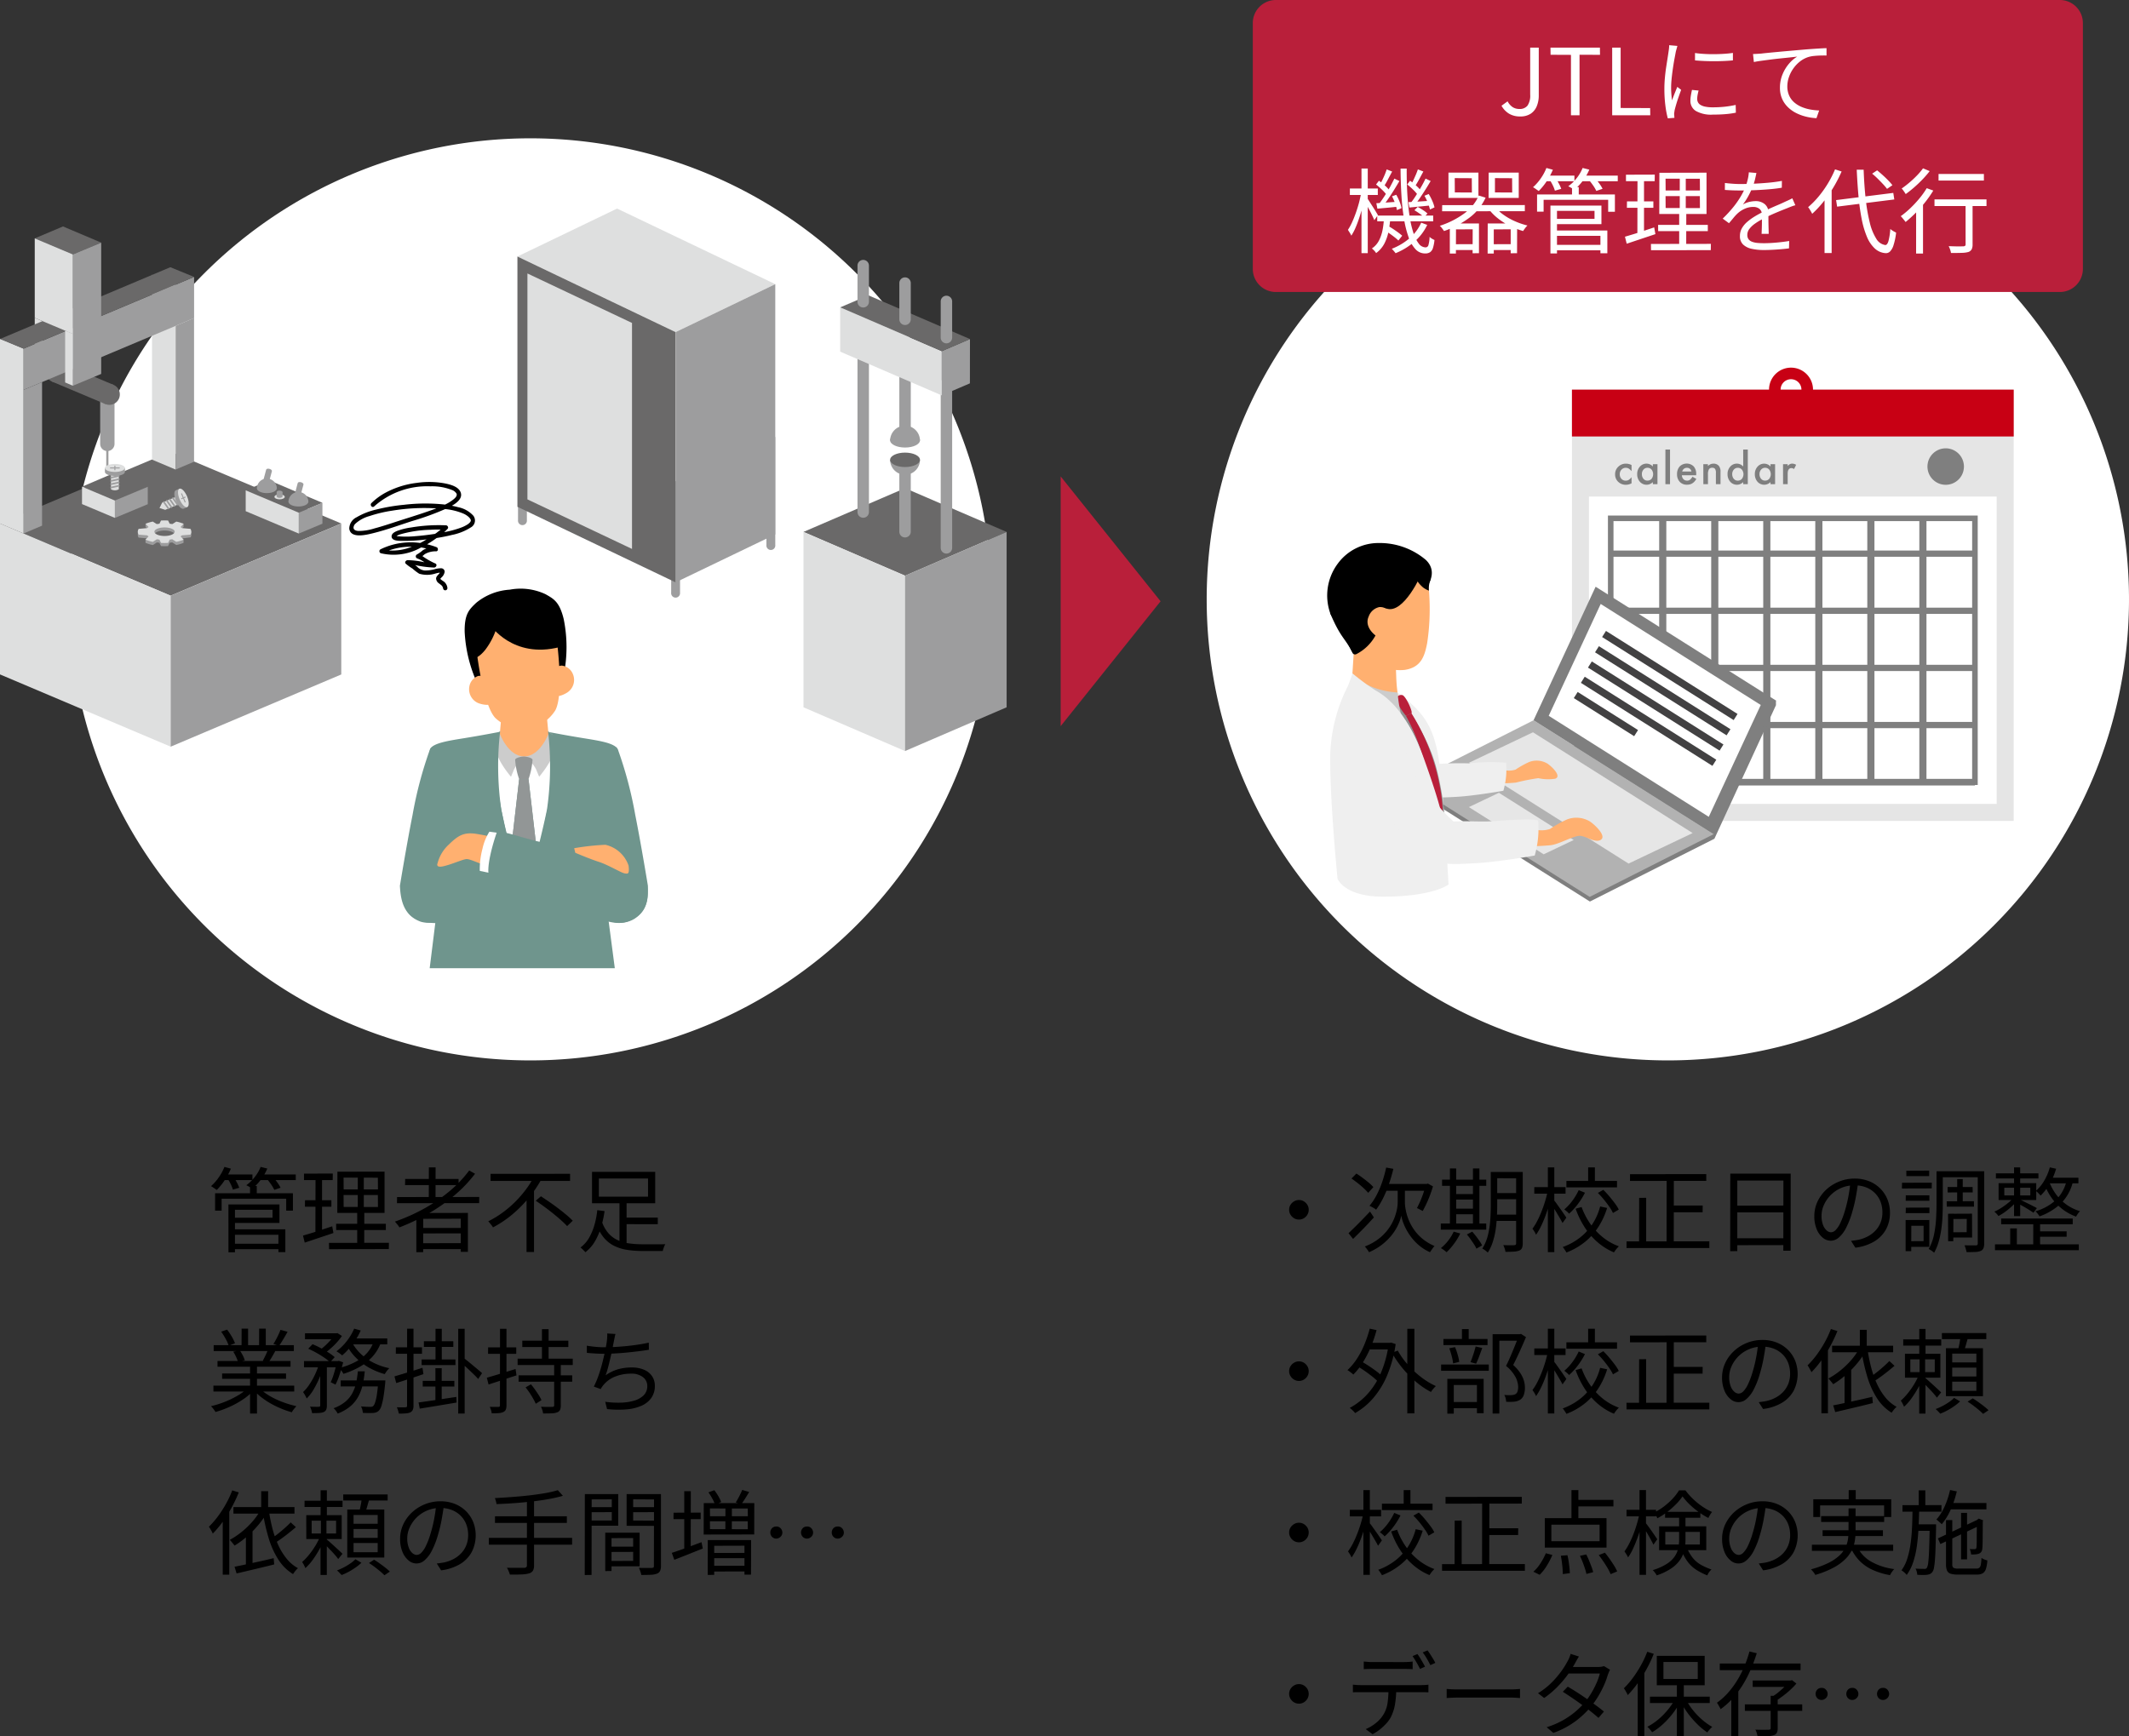 <svg xmlns="http://www.w3.org/2000/svg" xmlns:xlink="http://www.w3.org/1999/xlink" width="277" height="225.96" viewBox="0 0 277 225.96">
  <rect x="0" y="0" width="277" height="225.96" fill="#333333" stroke="none"/>
  <defs>
    <clipPath id="clip-path">
      <rect id="長方形_4286" data-name="長方形 4286" width="41.013" height="67.857" transform="translate(0 0)" fill="none"/>
    </clipPath>
    <clipPath id="clip-path-2">
      <rect id="長方形_4308" data-name="長方形 4308" width="89.999" height="70.155" fill="none"/>
    </clipPath>
  </defs>
  <g id="field-engineer_img06_sp" transform="translate(-45 -3715.174)">
    <path id="パス_13953" data-name="パス 13953" d="M3.252-.144H9.6V.564H3.252Zm2.28-7.512h.876v1.332H5.532ZM.984-6.708H11.112v2.256h-.876V-6h-8.4v1.548H.984ZM3.2-5.256H9.36v2.412H3.2v-.684H8.46V-4.56H3.2Zm.036,3.24h6.888V.948h-.9V-1.308H3.24Zm-.516-3.24h.852V.972H2.724Zm-.756-3.9H5.844v.732H1.968Zm4.668,0h4.848v.732H6.636ZM2.2-10.14l.84.228a8.826,8.826,0,0,1-.822,1.524A7.818,7.818,0,0,1,1.2-7.14L.978-7.3.7-7.488a1.538,1.538,0,0,0-.246-.144,6.494,6.494,0,0,0,1-1.134A6.486,6.486,0,0,0,2.2-10.14Zm4.716,0,.864.216A6.776,6.776,0,0,1,6.924-8.46,6.724,6.724,0,0,1,5.82-7.3q-.084-.06-.222-.15T5.31-7.62a2.347,2.347,0,0,0-.27-.132,5.5,5.5,0,0,0,1.1-1.062A5.265,5.265,0,0,0,6.912-10.14ZM2.628-8.592l.78-.2a6.644,6.644,0,0,1,.42.7,5.118,5.118,0,0,1,.3.666l-.828.24a3.964,3.964,0,0,0-.264-.678A5.865,5.865,0,0,0,2.628-8.592Zm5.1.012.78-.24a7.6,7.6,0,0,1,.57.7,4.657,4.657,0,0,1,.426.69l-.816.276a4.466,4.466,0,0,0-.408-.7A8.805,8.805,0,0,0,7.728-8.58ZM17.7-6.48l.012,1.548,4.464.012-.012-1.56Zm0-2.268.012,1.536h4.464l-.012-1.524Zm-.8-.768,6.132-.012v5.376H16.884Zm-.168,6.78H23.2v.816H16.74ZM15.8-.252l7.8-.012-.012.816L15.816.564ZM12.552-9.264,16.3-9.276l-.012.852H12.552ZM12.684-5.8h3.432v.84H12.672ZM12.42-1.2q.492-.144,1.11-.33t1.308-.42q.69-.234,1.386-.462l.156.876-1.956.654-1.776.594Zm1.632-7.728L14.9-8.94V-1.5l-.864.168Zm5.5-.216.78-.012v4.62H20.4L20.388.12,19.476.108V-4.536h.072ZM24.66-6.216l10.692-.012-.012.8-10.692.012Zm1.056-2.352h6.948v.792H25.7ZM27.648-2.2h5.664v.708l-5.652.012Zm0,1.992,5.664-.012v.78H27.66ZM28.8-10.08h.876l-.012,4.3L28.788-5.8Zm5.244.408.768.42a17.9,17.9,0,0,1-2.766,2.88,23.374,23.374,0,0,1-3.366,2.34,26.321,26.321,0,0,1-3.72,1.764,1.218,1.218,0,0,0-.156-.246q-.108-.138-.222-.276t-.2-.234A23.963,23.963,0,0,0,28.116-4.68a21.053,21.053,0,0,0,3.306-2.244A15.839,15.839,0,0,0,34.044-9.672ZM27.168-4.14l6.708-.012V.912h-.924V-3.4l-4.884.012L28.056.96h-.888Zm9.66-5.1H47.172v.924H36.828Zm5.88,3.5.672-.576q.528.348,1.116.75t1.152.834q.564.432,1.05.84a10.827,10.827,0,0,1,.822.756l-.732.7q-.324-.348-.8-.774t-1.026-.87q-.552-.444-1.134-.87T42.708-5.736Zm-.216-3.18.972.348a15.61,15.61,0,0,1-1.632,2.412A16.392,16.392,0,0,1,39.69-3.984a14.234,14.234,0,0,1-2.55,1.716,1.562,1.562,0,0,0-.174-.264l-.228-.288a2.8,2.8,0,0,0-.21-.24,13.093,13.093,0,0,0,1.878-1.146,13.888,13.888,0,0,0,1.662-1.428,14.765,14.765,0,0,0,1.386-1.608A11.33,11.33,0,0,0,42.492-8.916Zm-.984,2.388.972-.96V.936h-.972ZM54-3.54h4.584v.852H54Zm-2.688.516a4.474,4.474,0,0,0,.84,1.506,3.664,3.664,0,0,0,1.194.9,5.194,5.194,0,0,0,1.506.432,12.946,12.946,0,0,0,1.764.114H59.1q.312,0,.468-.012a1.532,1.532,0,0,0-.138.27q-.066.162-.12.324A2.166,2.166,0,0,0,59.232.8H56.58a12.611,12.611,0,0,1-2.016-.15A5.74,5.74,0,0,1,52.89.126,4.224,4.224,0,0,1,51.558-.942a6,6,0,0,1-.99-1.782ZM53.6-5.664h.924V.312L53.6.012ZM50.916-8.628v2.364h6.4V-8.628Zm-.888-.864h8.22v4.08h-8.22Zm.684,4.98.948.12a13.8,13.8,0,0,1-.426,1.986,8.724,8.724,0,0,1-.792,1.89A4.888,4.888,0,0,1,49.164.96q-.072-.084-.186-.2T48.744.528q-.12-.108-.216-.18A4.171,4.171,0,0,0,49.692-1a7.758,7.758,0,0,0,.69-1.728A11,11,0,0,0,50.712-4.512ZM.768,18.324H11.28v.768H.768ZM.8,13.056H11.232v.768H.8ZM1.3,15.12h9.5v.744H1.3Zm.6,1.62h8.316v.7H1.9Zm3.636-1.272h.9V21.96h-.9Zm-1.1-4.56H5.28v2.52H4.428Zm2.28,0h.864V13.38H6.708ZM5.244,18.636l.72.336A7.283,7.283,0,0,1,4.6,20.13a11.791,11.791,0,0,1-1.74.96,13.11,13.11,0,0,1-1.824.666A1.781,1.781,0,0,0,.87,21.5q-.1-.138-.21-.276A1.274,1.274,0,0,0,.444,21a12.57,12.57,0,0,0,1.8-.564,12.013,12.013,0,0,0,1.7-.828A6.507,6.507,0,0,0,5.244,18.636Zm1.464-.024a5.982,5.982,0,0,0,.93.768,9.041,9.041,0,0,0,1.2.684,12.052,12.052,0,0,0,1.35.546,14.329,14.329,0,0,0,1.38.39q-.1.1-.21.234t-.222.288a2.02,2.02,0,0,0-.168.27,12.689,12.689,0,0,1-1.386-.48,11.792,11.792,0,0,1-1.356-.66A10.172,10.172,0,0,1,7,19.836a7.136,7.136,0,0,1-.99-.924Zm2.784-7.548.924.252q-.264.48-.564.978t-.552.858L8.568,12.9q.168-.252.342-.576t.33-.66Q9.4,11.328,9.492,11.064ZM7.884,13.6l.924.24q-.216.4-.444.786t-.432.69l-.744-.228q.18-.324.378-.744T7.884,13.6ZM1.776,11.3l.768-.264a7.821,7.821,0,0,1,.606.9,5.354,5.354,0,0,1,.426.876l-.816.312a5.342,5.342,0,0,0-.4-.888A9.2,9.2,0,0,0,1.776,11.3Zm1.572,2.6.852-.156a5.231,5.231,0,0,1,.39.654,3.3,3.3,0,0,1,.258.642l-.888.18a4.3,4.3,0,0,0-.246-.642A5.61,5.61,0,0,0,3.348,13.908Zm9.336-2.388h4.092v.78H12.684Zm4.644,6.132h5.2v.78h-5.2Zm-4.776-2.508h4.512v.8H12.552Zm2.112.324h.864v5.448a1.394,1.394,0,0,1-.084.534.643.643,0,0,1-.324.318,1.869,1.869,0,0,1-.594.12q-.366.024-.918.024a2.667,2.667,0,0,0-.1-.414,2.54,2.54,0,0,0-.174-.426q.4.012.714.018a4.071,4.071,0,0,0,.426-.006.285.285,0,0,0,.15-.048.168.168,0,0,0,.042-.132Zm7.56,2.184h.912l-.006.144q-.006.144-.018.252-.108,1.116-.234,1.83a8.2,8.2,0,0,1-.258,1.11,1.474,1.474,0,0,1-.312.576.883.883,0,0,1-.33.234,1.654,1.654,0,0,1-.426.09q-.2.012-.564.012t-.78-.024a2.312,2.312,0,0,0-.072-.426,1.547,1.547,0,0,0-.168-.414q.4.036.72.048t.468.012a1,1,0,0,0,.246-.024.444.444,0,0,0,.174-.1,1.455,1.455,0,0,0,.24-.48,6.167,6.167,0,0,0,.222-1.008q.1-.66.186-1.7ZM19.56,16.464h.9a13.68,13.68,0,0,1-.27,1.728,6.068,6.068,0,0,1-.564,1.536A4.479,4.479,0,0,1,18.6,21a5.612,5.612,0,0,1-1.668.96,2.157,2.157,0,0,0-.228-.366,1.918,1.918,0,0,0-.3-.33,5.078,5.078,0,0,0,1.524-.846,3.822,3.822,0,0,0,.918-1.116,5.132,5.132,0,0,0,.486-1.338A12.512,12.512,0,0,0,19.56,16.464ZM13.1,13.524l.564-.588a10.007,10.007,0,0,1,1.062.5q.546.294,1.032.6a5.5,5.5,0,0,1,.786.582l-.6.66a6.04,6.04,0,0,0-.762-.6q-.474-.324-1.02-.63A10.368,10.368,0,0,0,13.1,13.524Zm3.72,1.62h.132l.132-.048.564.192q-.192.756-.45,1.554a8.8,8.8,0,0,1-.546,1.35l-.624-.312a8.525,8.525,0,0,0,.444-1.206q.216-.726.348-1.374Zm4.812-2.6.936.156a5.682,5.682,0,0,1-1.122,1.872,6.752,6.752,0,0,1-1.668,1.32,10.9,10.9,0,0,1-2.094.9,2.83,2.83,0,0,0-.144-.246,2.942,2.942,0,0,0-.21-.288,1.932,1.932,0,0,0-.21-.222,9.462,9.462,0,0,0,2.01-.738,5.63,5.63,0,0,0,1.548-1.14A4.282,4.282,0,0,0,21.636,12.54ZM19.08,10.908l.852.24a7.845,7.845,0,0,1-.672,1.23,11.361,11.361,0,0,1-.84,1.11,7.959,7.959,0,0,1-.9.9q-.084-.072-.216-.174t-.276-.2q-.144-.1-.252-.156a7.111,7.111,0,0,0,1.32-1.3A7.174,7.174,0,0,0,19.08,10.908Zm-.216,1.9A5.832,5.832,0,0,0,20,14.244a6.858,6.858,0,0,0,1.638,1.122,8.394,8.394,0,0,0,2.01.69q-.1.1-.21.228a2.788,2.788,0,0,0-.21.276q-.1.144-.168.264a8.991,8.991,0,0,1-2.04-.834,7.774,7.774,0,0,1-1.692-1.278,6.831,6.831,0,0,1-1.224-1.656ZM14.544,15.4l.612.228a13.06,13.06,0,0,1-.57,1.632,12.892,12.892,0,0,1-.78,1.56A5.708,5.708,0,0,1,12.9,20a3.729,3.729,0,0,0-.21-.426,4.556,4.556,0,0,0-.258-.414,5.5,5.5,0,0,0,.852-1.026,10.116,10.116,0,0,0,.738-1.332A9.188,9.188,0,0,0,14.544,15.4Zm4.272-3.216h4.572v.768H18.432Zm-2.256-.66h.2l.144-.036.588.372a7.691,7.691,0,0,1-.66.834,9.674,9.674,0,0,1-.816.8,8.615,8.615,0,0,1-.84.654,3.171,3.171,0,0,0-.3-.234,3.408,3.408,0,0,0-.312-.2,6.9,6.9,0,0,0,.762-.612,9.3,9.3,0,0,0,.708-.726,5.305,5.305,0,0,0,.522-.69Zm11.592,1.02H31.98v.744H28.152ZM28,17.7h4.116v.744H28Zm-.144-2.784h4.4v.732h-4.4Zm-.4,5.6q.624-.084,1.422-.2t1.7-.252q.9-.138,1.8-.27l.024.732q-1.272.216-2.538.426t-2.25.366Zm5.16-9.588h.84V21.96h-.84Zm-2.952,0h.816V15.3h-.816Zm-.012,5.124h.816V20.58h-.816Zm3.732-1.284q.168.12.492.384t.7.576l.69.576q.318.264.45.4l-.5.756a6.794,6.794,0,0,0-.474-.5q-.306-.3-.654-.63t-.66-.612q-.312-.282-.516-.45Zm-9.06,2.352q.684-.2,1.668-.5T27.972,16l.12.828q-.912.312-1.848.618t-1.692.546Zm.18-3.78h3.4v.84H24.5Zm1.464-2.424H26.8V20.928a1.308,1.308,0,0,1-.1.558.724.724,0,0,1-.312.318,1.915,1.915,0,0,1-.576.132,7.928,7.928,0,0,1-.924.024,3.054,3.054,0,0,0-.1-.4,3.116,3.116,0,0,0-.156-.42q.384.012.7.012t.426-.012a.235.235,0,0,0,.156-.042.232.232,0,0,0,.048-.174Zm14.988,1.56h5.988V13.3H40.956Zm-.48,4.512h6.972v.828H40.476Zm-.132-2.172H47.52v.828H40.344Zm3.168-3.84h.864v4.284h-.864ZM45.1,15.468h.864v5.4a1.464,1.464,0,0,1-.1.618.663.663,0,0,1-.378.318,2.061,2.061,0,0,1-.708.126q-.456.018-1.116.018a2.5,2.5,0,0,0-.1-.438,3.028,3.028,0,0,0-.174-.438q.5.024.924.024t.564-.012a.255.255,0,0,0,.18-.048.234.234,0,0,0,.048-.168Zm-3.72,3.084.7-.4q.264.312.528.684t.492.732a4.409,4.409,0,0,1,.348.648l-.744.468a6.308,6.308,0,0,0-.33-.66q-.21-.372-.468-.762T41.376,18.552Zm-5.04-1.26q.7-.192,1.7-.5t2.04-.63l.12.828-1.9.624q-.954.312-1.734.564Zm.168-3.948h3.66v.84H36.5Zm1.548-2.412h.84V20.88a1.431,1.431,0,0,1-.09.564.621.621,0,0,1-.318.312,1.678,1.678,0,0,1-.576.144,8.089,8.089,0,0,1-.936.024,1.858,1.858,0,0,0-.09-.414,3.561,3.561,0,0,0-.162-.426q.384.012.7.012h.426A.214.214,0,0,0,38,21.048a.255.255,0,0,0,.048-.18Zm15.024.672a4.645,4.645,0,0,0-.12.5q-.048.264-.1.5-.06.288-.138.714t-.192.924q-.114.5-.234,1t-.246.954a8.265,8.265,0,0,1-.258.786,5.421,5.421,0,0,1,1.614-.786,6.441,6.441,0,0,1,1.77-.234,3.991,3.991,0,0,1,1.632.3,2.373,2.373,0,0,1,1.032.834,2.169,2.169,0,0,1,.36,1.242,2.683,2.683,0,0,1-.456,1.584,3.057,3.057,0,0,1-1.284,1.02,6.115,6.115,0,0,1-1.962.474,13.068,13.068,0,0,1-2.514-.042l-.24-.948a12.08,12.08,0,0,0,2.022.114,6.775,6.775,0,0,0,1.752-.264,2.862,2.862,0,0,0,1.236-.7,1.651,1.651,0,0,0,.462-1.212,1.431,1.431,0,0,0-.546-1.134,2.422,2.422,0,0,0-1.6-.462,5.454,5.454,0,0,0-2,.366,3.722,3.722,0,0,0-1.536,1.086q-.108.132-.2.258a2.2,2.2,0,0,0-.174.294l-.9-.324a11.294,11.294,0,0,0,.636-1.506q.288-.834.5-1.686t.36-1.566q.144-.714.2-1.158.036-.288.048-.516t0-.48Zm-3.732,1.524q.48.084,1.11.144t1.17.06q.576,0,1.284-.036t1.476-.108q.768-.072,1.542-.186t1.482-.27l.012.924q-.636.108-1.386.2t-1.53.168q-.78.072-1.518.114t-1.35.042q-.612,0-1.182-.036t-1.1-.084ZM6.984,32.064h.9v2.52h-.9ZM3.372,34.128h7.944v.852H3.372Zm3.564.324.864.288a11.151,11.151,0,0,1-1.194,1.722,13.09,13.09,0,0,1-1.476,1.5,12.131,12.131,0,0,1-1.614,1.182,2.3,2.3,0,0,0-.174-.234l-.234-.282a2.053,2.053,0,0,0-.216-.228,10.391,10.391,0,0,0,1.572-1.056A11.054,11.054,0,0,0,5.856,36,8.692,8.692,0,0,0,6.936,34.452Zm-3.42,7.44q.636-.12,1.464-.3l1.758-.384q.93-.2,1.866-.432l.072.816q-.852.216-1.728.426l-1.686.4q-.81.192-1.482.348Zm7.308-5.772.672.624q-.408.348-.888.732t-.954.726q-.474.342-.894.606l-.516-.528q.408-.276.882-.648t.924-.774Q10.5,36.456,10.824,36.12ZM7.992,34.644a20.766,20.766,0,0,0,.486,2.394,12.532,12.532,0,0,0,.768,2.124,8.084,8.084,0,0,0,1.086,1.728,4.93,4.93,0,0,0,1.44,1.194,1.85,1.85,0,0,0-.228.216q-.12.132-.228.276t-.192.276a5.97,5.97,0,0,1-1.914-1.9,11.007,11.007,0,0,1-1.254-2.778,25.107,25.107,0,0,1-.768-3.414ZM3.216,31.956l.852.264a19.566,19.566,0,0,1-.942,1.992,16.538,16.538,0,0,1-1.158,1.842,13.563,13.563,0,0,1-1.284,1.53A1.808,1.808,0,0,0,.552,37.3q-.1-.174-.192-.342a2.374,2.374,0,0,0-.18-.276,10.756,10.756,0,0,0,1.164-1.332,14.72,14.72,0,0,0,1.05-1.626A12.825,12.825,0,0,0,3.216,31.956Zm-1.236,3.1.84-.852.012.012v8.712H1.98ZM4.992,37.6l.84-.852.024.012v5.232H4.992Zm7.632-4.3h4.944v.816H12.624Zm2.088-1.356h.816v3.732h-.816ZM13.548,35.9v1.668h3.18V35.9Zm-.7-.72H17.46v3.108H12.852Zm1.836,2.652.6.276a13.063,13.063,0,0,1-.69,1.452A13.108,13.108,0,0,1,13.7,40.98a6.656,6.656,0,0,1-.972,1.092,3.3,3.3,0,0,0-.186-.408,2.9,2.9,0,0,0-.234-.384,7.515,7.515,0,0,0,.906-.954A10.4,10.4,0,0,0,14.07,39.1,7.808,7.808,0,0,0,14.688,37.836Zm.8.492q.144.108.438.372t.624.564q.33.3.612.564t.4.384l-.552.684a6.126,6.126,0,0,0-.39-.492q-.258-.3-.564-.618l-.582-.606q-.276-.288-.444-.456Zm-.732-2.7h.72v2.364h.048v4.98h-.816v-4.98h.048Zm2.9-3.144h5.784v.792H17.664ZM19,36.984v1.152H22.14V36.984Zm0,1.824V40H22.14V38.808Zm0-3.648V36.3H22.14V35.16Zm-.816-.708H23V40.7H18.18Zm1.9-1.572.984.132q-.144.516-.294,1.044t-.294.912l-.768-.156a9.7,9.7,0,0,0,.228-.954A9.51,9.51,0,0,0,20.076,32.88Zm-.84,8.04.78.456a6.465,6.465,0,0,1-.744.606,9.055,9.055,0,0,1-.906.564,7.043,7.043,0,0,1-.93.426q-.108-.12-.282-.3a4.126,4.126,0,0,0-.318-.3,7.6,7.6,0,0,0,.912-.408,8.023,8.023,0,0,0,.852-.516A4.19,4.19,0,0,0,19.236,40.92ZM21,41.412l.672-.432q.348.216.738.492t.738.552a6.79,6.79,0,0,1,.576.5l-.708.48a6.912,6.912,0,0,0-.558-.516q-.342-.288-.726-.576T21,41.412ZM30.768,33.8q-.12.936-.306,1.956a18.326,18.326,0,0,1-.474,1.98,11.092,11.092,0,0,1-.8,2.064,4.1,4.1,0,0,1-.942,1.248,1.542,1.542,0,0,1-2.076.036,2.745,2.745,0,0,1-.8-1.11,4.307,4.307,0,0,1-.312-1.71,4.407,4.407,0,0,1,.4-1.86,5.007,5.007,0,0,1,1.116-1.554,5.388,5.388,0,0,1,1.674-1.074,5.328,5.328,0,0,1,2.052-.4,4.959,4.959,0,0,1,1.9.348,4.32,4.32,0,0,1,1.446.954,4.245,4.245,0,0,1,.924,1.4,4.79,4.79,0,0,1-.21,3.93,4.161,4.161,0,0,1-1.536,1.56,6.329,6.329,0,0,1-2.43.792l-.564-.888q.288-.036.552-.072t.48-.084a4.751,4.751,0,0,0,1.122-.414,3.841,3.841,0,0,0,.978-.72,3.322,3.322,0,0,0,.69-1.044,3.51,3.51,0,0,0,.258-1.386,3.794,3.794,0,0,0-.24-1.362,3.21,3.21,0,0,0-.708-1.11,3.343,3.343,0,0,0-1.14-.756,4.015,4.015,0,0,0-1.536-.276,4.31,4.31,0,0,0-4,2.574,3.371,3.371,0,0,0-.3,1.35,3.324,3.324,0,0,0,.2,1.242,1.743,1.743,0,0,0,.48.714.891.891,0,0,0,.558.228.877.877,0,0,0,.588-.282,3.243,3.243,0,0,0,.612-.912,10.563,10.563,0,0,0,.612-1.638,17.612,17.612,0,0,0,.45-1.836q.186-.972.27-1.908Zm14.808-1.872.66.732a16.925,16.925,0,0,1-1.842.426q-1.038.186-2.2.318t-2.328.216q-1.17.084-2.262.12a3.173,3.173,0,0,0-.09-.4,3.448,3.448,0,0,0-.126-.378q1.068-.06,2.22-.144t2.256-.21q1.1-.126,2.058-.294A13.581,13.581,0,0,0,45.576,31.932Zm-8.172,3.4h9.348v.864H37.4Zm-.8,2.808H47.436v.888H36.6Zm4.956-4.92h.924V41.7a1.346,1.346,0,0,1-.15.714.863.863,0,0,1-.486.342,4.02,4.02,0,0,1-.954.138q-.606.03-1.554.018-.036-.132-.1-.294t-.138-.324a2.262,2.262,0,0,0-.15-.27q.5.012.96.012h1.272a.492.492,0,0,0,.288-.084.318.318,0,0,0,.084-.252Zm10.608,6.06h3.648v.684l-3.636.012Zm-.036-1.812H56.22v4.368l-4.092.012v-.7l3.252-.012V38.16l-3.252.012Zm-.384,0h.816v4.98l-.816.012Zm-2.22-3.324H52.86l.012.648-3.348.012Zm5.532,0h3.408v.648l-3.408.012Zm3.036-1.7h.9v9.336a1.565,1.565,0,0,1-.114.66.732.732,0,0,1-.414.36,2.4,2.4,0,0,1-.786.144q-.5.024-1.242.024-.024-.132-.072-.3t-.114-.336q-.066-.168-.126-.288.36.012.7.012H57.8a.405.405,0,0,0,.222-.066q.066-.054.054-.222Zm-8.5,0h3.84v4.116H49.6v-.684h3V33.12l-3,.012Zm8.94,0v.7L55.38,33.12v2.76l3.156.012v.684l-4.008-.012V32.436Zm-9.444,0h.888L49.968,42.96l-.888.012Zm16.08-.228.768-.276a6.4,6.4,0,0,1,.528.786,4.554,4.554,0,0,1,.36.75l-.8.324a4.989,4.989,0,0,0-.348-.768A7.9,7.9,0,0,0,65.172,32.208Zm4.392-.312.912.264q-.252.42-.528.858t-.5.738l-.72-.24q.216-.336.456-.8T69.564,31.9Zm-4.2,4.08L65.376,37l4.92.012-.012-1.032Zm0-1.668.012,1.008H70.3l-.012-1.008Zm-.8-.7h6.576l-.012,4.08-6.576.012Zm2.82.432h.84l-.012,3.3h-.84Zm-2.3,4.38h5.64l-.012,4.5h-.852V39.156l-3.936.012v3.78l-.84.012Zm.432,3.348h4.764l.012.732-4.764.012Zm0-1.668,4.764-.012.012.684H65.52ZM60.636,34.86l3.528-.012V35.7h-3.54Zm1.392-2.8h.852l-.012,7.812-.84.012Zm-1.62,8.028q.48-.156,1.11-.378t1.338-.486l1.416-.528.168.828q-.972.384-1.944.774t-1.764.69ZM74,36.66a.7.7,0,0,1,.558.222.83.83,0,0,1,.234.558.742.742,0,0,1-.234.552.818.818,0,0,1-.558.24A.762.762,0,0,1,73.446,38a.82.82,0,0,1,0-1.122A.73.73,0,0,1,74,36.66Zm4,0a.7.7,0,0,1,.558.222.83.83,0,0,1,.234.558.742.742,0,0,1-.234.552.818.818,0,0,1-.558.24A.762.762,0,0,1,77.442,38a.82.82,0,0,1,0-1.122A.73.73,0,0,1,78,36.66Zm4,0a.7.7,0,0,1,.558.222.83.83,0,0,1,.234.558.742.742,0,0,1-.234.552.818.818,0,0,1-.558.24A.762.762,0,0,1,81.438,38a.82.82,0,0,1,0-1.122A.73.73,0,0,1,82,36.66Z" transform="translate(72 3877.174)"/>
    <path id="パス_13954" data-name="パス 13954" d="M6-5.832a1.2,1.2,0,0,1,.642.174A1.381,1.381,0,0,1,7.1-5.2a1.2,1.2,0,0,1,.174.642,1.206,1.206,0,0,1-.174.636,1.362,1.362,0,0,1-.456.462A1.2,1.2,0,0,1,6-3.288a1.206,1.206,0,0,1-.636-.174A1.328,1.328,0,0,1,4.9-3.93a1.216,1.216,0,0,1-.174-.63A1.2,1.2,0,0,1,4.9-5.2a1.345,1.345,0,0,1,.468-.456A1.216,1.216,0,0,1,6-5.832Zm11.352-4.224.936.168q-.252,1.044-.588,2.022a14.5,14.5,0,0,1-.756,1.812,10.173,10.173,0,0,1-.9,1.482,1.9,1.9,0,0,0-.252-.18q-.156-.1-.324-.186a2.951,2.951,0,0,0-.288-.138A7.789,7.789,0,0,0,16.1-6.462a12.146,12.146,0,0,0,.732-1.71A16.01,16.01,0,0,0,17.352-10.056ZM19.332-7.1h.456V-5.5a5.5,5.5,0,0,0,.09.852A6.852,6.852,0,0,0,20.2-3.456a6.6,6.6,0,0,0,.666,1.32A6.02,6.02,0,0,0,21.978-.87,6.413,6.413,0,0,0,23.64.156a2.015,2.015,0,0,0-.2.246q-.108.15-.21.3L23.052.96A6,6,0,0,1,21.7.132,6.583,6.583,0,0,1,20.694-.894,7.547,7.547,0,0,1,19.98-1.98a6.955,6.955,0,0,1-.45-1.014,4.59,4.59,0,0,1-.21-.81,4.526,4.526,0,0,1-.24.8,6.961,6.961,0,0,1-.492,1,6.584,6.584,0,0,1-.8,1.074A7.582,7.582,0,0,1,16.644.1,7.685,7.685,0,0,1,15.12.96q-.06-.108-.156-.246t-.2-.276a2.487,2.487,0,0,0-.192-.222A7.078,7.078,0,0,0,16.422-.816a6.433,6.433,0,0,0,1.23-1.272,6.229,6.229,0,0,0,.738-1.326,6.621,6.621,0,0,0,.36-1.2,5.037,5.037,0,0,0,.1-.882V-7.1ZM12.456-1.512q.348-.336.81-.786t.972-.978q.51-.528,1.014-1.056l.5.768q-.66.732-1.38,1.47T13.044-.768Zm.384-7.116.636-.648q.384.24.81.558t.8.63a5.286,5.286,0,0,1,.6.576l-.672.744a7.988,7.988,0,0,0-.588-.6q-.36-.336-.78-.666T12.84-8.628Zm4.524.708h5.4v.888H16.956Zm5.1,0H22.6l.18-.048.66.36q-.168.576-.39,1.164t-.468,1.11q-.246.522-.474.93l-.234-.12-.276-.144a1.719,1.719,0,0,0-.246-.108q.2-.372.42-.87t.408-1.044A7.812,7.812,0,0,0,22.464-7.7Zm8.868-1.56h3.324v.816H31.332Zm0,2.748h3.324v.8H31.332Zm-.012,2.8h3.36v.816H31.32ZM34.26-9.48h.864V-.192a1.56,1.56,0,0,1-.1.606.627.627,0,0,1-.36.33,2.175,2.175,0,0,1-.69.138q-.438.03-1.1.03a2.55,2.55,0,0,0-.108-.438,2.742,2.742,0,0,0-.18-.438q.48.024.888.024t.54-.012a.327.327,0,0,0,.186-.06A.256.256,0,0,0,34.26-.2Zm-3.3,0h.84v4.356q0,.684-.042,1.488T31.6-2A10.028,10.028,0,0,1,31.23-.4a5.915,5.915,0,0,1-.654,1.41q-.072-.072-.2-.18a3.105,3.105,0,0,0-.27-.2,1.8,1.8,0,0,0-.246-.138,5.932,5.932,0,0,0,.738-1.776,11.706,11.706,0,0,0,.3-1.974q.066-1,.066-1.866Zm-6.336,1h5.748v.8H24.624Zm1.4,1.872h3.048v.72H26.028Zm.012,1.9h3.048v.732H26.04ZM24.456-2.772h5.916v.8H24.456Zm1.188-7.164h.816v7.488h-.816Zm3,0h.84v7.488h-.84Zm-2.508,8.22.852.24a7.953,7.953,0,0,1-.81,1.338,7.961,7.961,0,0,1-.966,1.1Q25.128.888,25,.786t-.27-.2a2.111,2.111,0,0,0-.258-.156,6.084,6.084,0,0,0,.948-.972A5.667,5.667,0,0,0,26.136-1.716Zm1.716.372.7-.372q.24.276.486.594t.462.63a4.145,4.145,0,0,1,.336.564L29.088.5a3.009,3.009,0,0,0-.306-.57q-.21-.318-.45-.66A7.56,7.56,0,0,0,27.852-1.344ZM40.8-8.316h6.588v.84H40.8Zm2.832-1.764h.876v2.16h-.876ZM42.4-7.116l.816.336a9.573,9.573,0,0,1-.918,1.47,8.333,8.333,0,0,1-1.146,1.254,2.249,2.249,0,0,0-.294-.288q-.186-.156-.33-.264a6.507,6.507,0,0,0,1.08-1.17A7.353,7.353,0,0,0,42.4-7.116Zm2.5.36.7-.4q.4.384.786.846t.72.906a5.183,5.183,0,0,1,.51.816l-.756.444a5.286,5.286,0,0,0-.486-.828q-.318-.456-.7-.924A10.952,10.952,0,0,0,44.892-6.756ZM42.78-4.92A9.317,9.317,0,0,0,43.9-2.748,8.491,8.491,0,0,0,45.54-.984,7.25,7.25,0,0,0,47.628.192q-.1.1-.222.234a3.2,3.2,0,0,0-.234.288q-.108.15-.18.27A7.864,7.864,0,0,1,44.856-.342,9.086,9.086,0,0,1,43.182-2.28,11.552,11.552,0,0,1,42-4.7Zm2.412-.072L46.1-4.8a9.99,9.99,0,0,1-1.1,2.412,8.244,8.244,0,0,1-1.74,1.974A8.834,8.834,0,0,1,40.8,1a1.6,1.6,0,0,0-.132-.234L40.494.5A1.507,1.507,0,0,0,40.32.288,8.053,8.053,0,0,0,42.642-1a7.283,7.283,0,0,0,1.614-1.812A7.768,7.768,0,0,0,45.192-4.992Zm-8.568-2.52h4.068v.852H36.624Zm1.764-2.568h.84V.948h-.84Zm-.024,3.108.564.192q-.144.72-.36,1.488T38.076-3.78a14.909,14.909,0,0,1-.588,1.38,7.894,7.894,0,0,1-.636,1.092,2.854,2.854,0,0,0-.21-.408,4.223,4.223,0,0,0-.258-.384,6.7,6.7,0,0,0,.606-.972q.294-.564.558-1.224t.474-1.344Q38.232-6.324,38.364-6.972Zm.8,1.152a3.9,3.9,0,0,1,.348.438q.228.318.492.69t.486.7q.222.324.306.456l-.5.7q-.108-.228-.318-.588t-.444-.75q-.234-.39-.444-.72t-.342-.522ZM49.08-9.192,59-9.2v.876l-9.924.012Zm5.184,4.08h4.272l-.012.876H54.276ZM48.624-.444,59.4-.456V.42H48.624Zm5.22-8.436.936.012L54.768-.012l-.936-.012ZM50.268-6.108l.912-.012V.024L50.256.012ZM62.124-9.264h7.86L69.972.768h-.948l.012-9.132h-6V.816l-.924.012Zm.6,4.164,6.708-.012v.888h-6.7ZM62.712-.852h6.732l.012.888L62.712.048ZM78.768-8.2q-.12.936-.306,1.956a18.327,18.327,0,0,1-.474,1.98,11.092,11.092,0,0,1-.8,2.064,4.1,4.1,0,0,1-.942,1.248,1.63,1.63,0,0,1-1.056.42,1.64,1.64,0,0,1-1.02-.384,2.745,2.745,0,0,1-.8-1.11,4.307,4.307,0,0,1-.312-1.71,4.407,4.407,0,0,1,.4-1.86,5.007,5.007,0,0,1,1.116-1.554A5.388,5.388,0,0,1,76.248-8.22a5.328,5.328,0,0,1,2.052-.4,4.959,4.959,0,0,1,1.9.348,4.32,4.32,0,0,1,1.446.954,4.244,4.244,0,0,1,.924,1.4A4.5,4.5,0,0,1,82.9-4.2a4.491,4.491,0,0,1-.534,2.22A4.161,4.161,0,0,1,80.826-.42,6.329,6.329,0,0,1,78.4.372l-.564-.888q.288-.036.552-.072t.48-.084a4.751,4.751,0,0,0,1.122-.414,3.841,3.841,0,0,0,.978-.72,3.322,3.322,0,0,0,.69-1.044,3.51,3.51,0,0,0,.258-1.386,3.794,3.794,0,0,0-.24-1.362,3.21,3.21,0,0,0-.708-1.11,3.343,3.343,0,0,0-1.14-.756,4.015,4.015,0,0,0-1.536-.276,4.285,4.285,0,0,0-1.782.36,4.308,4.308,0,0,0-1.356.942,4.324,4.324,0,0,0-.858,1.272,3.371,3.371,0,0,0-.3,1.35,3.324,3.324,0,0,0,.2,1.242,1.743,1.743,0,0,0,.48.714.891.891,0,0,0,.558.228.877.877,0,0,0,.588-.282,3.243,3.243,0,0,0,.612-.912,10.563,10.563,0,0,0,.612-1.638A17.612,17.612,0,0,0,77.49-6.3q.186-.972.27-1.908ZM90.4-7.524h3.252l.012.7L90.4-6.816Zm-.12,1.86,3.54-.012.012.708h-3.54Zm1.368-2.892h.72v3.288l-.732.012ZM89.4-9.576h5.256v.78H89.412Zm1.428,5.532,2.748-.012.012,3.108H90.84l-.012-.684,2.052-.012.012-1.728L90.84-3.36Zm-.372,0,.7-.012L91.14-.468h-.672ZM94.32-9.576h.84v9.4a1.647,1.647,0,0,1-.1.624.668.668,0,0,1-.36.348,2.02,2.02,0,0,1-.7.132q-.456.024-1.128.024-.024-.108-.066-.27t-.1-.33A2.057,2.057,0,0,0,92.6.06q.492.012.912.012h.576a.3.3,0,0,0,.18-.06A.278.278,0,0,0,94.32-.18Zm-5.364,0h.816v4.308q0,.708-.036,1.524t-.15,1.662a11.83,11.83,0,0,1-.342,1.65,6.682,6.682,0,0,1-.6,1.464,2.2,2.2,0,0,0-.2-.174,2.951,2.951,0,0,0-.27-.186Q88.032.588,87.936.54a6.279,6.279,0,0,0,.69-1.848,13.971,13.971,0,0,0,.27-2.046q.06-1.038.06-1.914Zm-4,3.132h3.072v.708H84.948Zm.072-3.2,2.976-.012L88-8.94H85.032ZM84.96-4.836l3.072-.012v.72H84.948Zm-.492-3.24,3.876-.012-.012.744-3.876.012Zm.9,4.848H88.02V.264H85.368V-.468L87.276-.48v-2H85.368Zm-.432,0h.744L85.668.828h-.732ZM97.368-3.42h9.312v.744H97.368ZM96.684-9.3h5.532v.66H96.684Zm5.352,7.548h3.852v.7h-3.852ZM96.564-.06h10.908V.7H96.564Zm4.98-3.084h.888V.3h-.888Zm-2.5-6.936h.8v6.336h-.8Zm-.5,7.944h.864V.348h-.864Zm-.768-5.292v1h3.384v-1Zm-.744-.6h4.9v2.2h-4.9Zm2.82,2.16q.156.072.456.222l.642.318q.342.168.636.318t.426.234l-.444.6q-.168-.12-.45-.3t-.606-.372q-.324-.192-.624-.354T99.4-5.46ZM103.7-10.08l.816.18a8.62,8.62,0,0,1-.834,1.962A6.825,6.825,0,0,1,102.492-6.4a1.141,1.141,0,0,0-.162-.2q-.114-.12-.234-.234a2.5,2.5,0,0,0-.216-.186,5.119,5.119,0,0,0,1.1-1.344A7.216,7.216,0,0,0,103.7-10.08Zm-.216,1.344h3.936V-8h-4.308Zm2.4.324.84.1a5.872,5.872,0,0,1-1.566,2.91,7.8,7.8,0,0,1-2.8,1.7,1.455,1.455,0,0,0-.138-.216q-.09-.12-.2-.252a.884.884,0,0,0-.2-.192,6.64,6.64,0,0,0,2.658-1.464A4.963,4.963,0,0,0,105.888-8.412Zm-2.3.108a6.834,6.834,0,0,0,.78,1.53,6.1,6.1,0,0,0,1.326,1.41,5.937,5.937,0,0,0,1.938.984,2,2,0,0,0-.282.336,4,4,0,0,0-.234.372,6.564,6.564,0,0,1-1.95-1.11,6.851,6.851,0,0,1-1.356-1.512A7.638,7.638,0,0,1,103-7.9Zm-4.608,2.16.588.264a6.6,6.6,0,0,1-.732.8,9.788,9.788,0,0,1-.912.762,6.308,6.308,0,0,1-.912.57,2.172,2.172,0,0,0-.24-.3,2.965,2.965,0,0,0-.288-.276,5.849,5.849,0,0,0,.9-.48,9.606,9.606,0,0,0,.894-.648A4.626,4.626,0,0,0,98.976-6.144ZM6,15.168a1.2,1.2,0,0,1,.642.174A1.381,1.381,0,0,1,7.1,15.8a1.26,1.26,0,0,1,0,1.278,1.362,1.362,0,0,1-.456.462,1.26,1.26,0,0,1-1.278,0A1.328,1.328,0,0,1,4.9,17.07a1.216,1.216,0,0,1-.174-.63A1.2,1.2,0,0,1,4.9,15.8a1.345,1.345,0,0,1,.468-.456A1.216,1.216,0,0,1,6,15.168Zm8.856-2.412h3.072v.852H14.856ZM20.1,10.932h.924v11H20.1Zm-6.552,4.836.48-.648q.5.276,1.044.63t1.02.714a5.735,5.735,0,0,1,.768.672l-.5.744a7.171,7.171,0,0,0-.756-.69q-.468-.378-1-.75T13.548,15.768Zm1.668-4.86.888.192a16.942,16.942,0,0,1-.768,2.238,14.054,14.054,0,0,1-1.02,1.974,8.875,8.875,0,0,1-1.236,1.572,2.487,2.487,0,0,0-.222-.192q-.138-.108-.282-.216a1.767,1.767,0,0,0-.264-.168,7.92,7.92,0,0,0,1.224-1.464A11.2,11.2,0,0,0,14.508,13,16.426,16.426,0,0,0,15.216,10.908Zm3.648,2.856a9.48,9.48,0,0,0,.93,1.392A12.272,12.272,0,0,0,21,16.458a11.565,11.565,0,0,0,1.38,1.11,9.384,9.384,0,0,0,1.44.816,2.88,2.88,0,0,0-.222.222q-.126.138-.234.276a1.978,1.978,0,0,0-.18.27,10.068,10.068,0,0,1-1.464-.93A13.079,13.079,0,0,1,20.334,17a13.806,13.806,0,0,1-1.23-1.422,13.136,13.136,0,0,1-1-1.53Zm-1.2-1.008h.168L18,12.72l.588.2a16.675,16.675,0,0,1-1.116,4.086,11.193,11.193,0,0,1-1.812,2.952A9.019,9.019,0,0,1,13.308,21.9a1.634,1.634,0,0,0-.2-.24q-.132-.132-.264-.252a1.332,1.332,0,0,0-.24-.18,8.649,8.649,0,0,0,2.31-1.8,9.868,9.868,0,0,0,1.734-2.718,14.389,14.389,0,0,0,1.02-3.738ZM31.2,11.628h3.6v.852H32.076v9.48H31.2Zm-6.4.624H30.54v.8H24.8Zm-.3,3.324h6.2v.816H24.5Zm2.712-4.608h.876v1.764h-.876Zm-1.656,2.5.756-.156a8.118,8.118,0,0,1,.348.99,6.355,6.355,0,0,1,.2.93l-.8.2a5.824,5.824,0,0,0-.18-.954A9.762,9.762,0,0,0,25.56,13.464Zm3.432-.24.864.2q-.192.528-.4,1.086t-.4.954l-.732-.2q.12-.276.246-.636t.24-.732Q28.92,13.524,28.992,13.224ZM25.62,20.46h3.948v.8H25.62Zm-.312-3.012h4.728v4.464H29.16V18.24H26.148v3.732h-.84Zm9.264-5.82h.168l.156-.036.648.42q-.36.852-.8,1.824t-.864,1.8a5.574,5.574,0,0,1,.936,1.074,3.794,3.794,0,0,1,.456.966,3.186,3.186,0,0,1,.132.888,2.874,2.874,0,0,1-.144.966,1.23,1.23,0,0,1-.456.618,1.835,1.835,0,0,1-.78.264q-.24.024-.51.024t-.546-.012a2.668,2.668,0,0,0-.072-.444,1.477,1.477,0,0,0-.18-.444q.276.024.516.03t.42-.006a1.991,1.991,0,0,0,.288-.042.9.9,0,0,0,.24-.09.642.642,0,0,0,.27-.372,1.994,1.994,0,0,0,.078-.588,3.067,3.067,0,0,0-.336-1.242,4.822,4.822,0,0,0-1.248-1.47q.24-.456.468-.978t.444-1.044q.216-.522.4-.99t.324-.828ZM40.8,12.684h6.588v.84H40.8Zm2.832-1.764h.876v2.16h-.876ZM42.4,13.884l.816.336a9.573,9.573,0,0,1-.918,1.47,8.333,8.333,0,0,1-1.146,1.254,2.249,2.249,0,0,0-.294-.288q-.186-.156-.33-.264a6.507,6.507,0,0,0,1.08-1.17A7.353,7.353,0,0,0,42.4,13.884Zm2.5.36.7-.4q.4.384.786.846t.72.906a5.183,5.183,0,0,1,.51.816l-.756.444a5.286,5.286,0,0,0-.486-.828q-.318-.456-.7-.924A10.952,10.952,0,0,0,44.892,14.244ZM42.78,16.08A9.317,9.317,0,0,0,43.9,18.252a8.491,8.491,0,0,0,1.638,1.764,7.25,7.25,0,0,0,2.088,1.176q-.1.1-.222.234a3.2,3.2,0,0,0-.234.288q-.108.15-.18.27a7.864,7.864,0,0,1-2.136-1.326,9.086,9.086,0,0,1-1.674-1.938A11.552,11.552,0,0,1,42,16.3Zm2.412-.072.912.192a9.99,9.99,0,0,1-1.1,2.412,8.244,8.244,0,0,1-1.74,1.974A8.834,8.834,0,0,1,40.8,22a1.6,1.6,0,0,0-.132-.234l-.174-.258a1.507,1.507,0,0,0-.174-.216A8.053,8.053,0,0,0,42.642,20a7.283,7.283,0,0,0,1.614-1.812A7.768,7.768,0,0,0,45.192,16.008Zm-8.568-2.52h4.068v.852H36.624Zm1.764-2.568h.84V21.948h-.84Zm-.024,3.108.564.192q-.144.72-.36,1.488t-.492,1.512a14.909,14.909,0,0,1-.588,1.38,7.894,7.894,0,0,1-.636,1.092,2.854,2.854,0,0,0-.21-.408,4.223,4.223,0,0,0-.258-.384,6.7,6.7,0,0,0,.606-.972q.294-.564.558-1.224t.474-1.344Q38.232,14.676,38.364,14.028Zm.8,1.152a3.9,3.9,0,0,1,.348.438q.228.318.492.69t.486.7q.222.324.306.456l-.5.7q-.108-.228-.318-.588t-.444-.75q-.234-.39-.444-.72t-.342-.522Zm9.912-3.372L59,11.8v.876l-9.924.012Zm5.184,4.08h4.272l-.012.876H54.276Zm-5.64,4.668L59.4,20.544v.876H48.624Zm5.22-8.436.936.012-.012,8.856-.936-.012Zm-3.576,2.772.912-.012v6.144l-.924-.012Zm16.5-2.088q-.12.936-.306,1.956a18.327,18.327,0,0,1-.474,1.98,11.092,11.092,0,0,1-.8,2.064,4.1,4.1,0,0,1-.942,1.248,1.542,1.542,0,0,1-2.076.036,2.745,2.745,0,0,1-.8-1.11,4.307,4.307,0,0,1-.312-1.71,4.407,4.407,0,0,1,.4-1.86,5.007,5.007,0,0,1,1.116-1.554,5.388,5.388,0,0,1,1.674-1.074,5.328,5.328,0,0,1,2.052-.4,4.959,4.959,0,0,1,1.9.348,4.32,4.32,0,0,1,1.446.954,4.244,4.244,0,0,1,.924,1.4,4.79,4.79,0,0,1-.21,3.93,4.161,4.161,0,0,1-1.536,1.56,6.329,6.329,0,0,1-2.43.792l-.564-.888q.288-.036.552-.072t.48-.084a4.751,4.751,0,0,0,1.122-.414,3.841,3.841,0,0,0,.978-.72,3.322,3.322,0,0,0,.69-1.044,3.51,3.51,0,0,0,.258-1.386,3.794,3.794,0,0,0-.24-1.362,3.21,3.21,0,0,0-.708-1.11,3.343,3.343,0,0,0-1.14-.756,4.015,4.015,0,0,0-1.536-.276,4.31,4.31,0,0,0-4,2.574,3.371,3.371,0,0,0-.3,1.35,3.324,3.324,0,0,0,.2,1.242,1.743,1.743,0,0,0,.48.714.891.891,0,0,0,.558.228.877.877,0,0,0,.588-.282,3.243,3.243,0,0,0,.612-.912,10.563,10.563,0,0,0,.612-1.638,17.612,17.612,0,0,0,.45-1.836q.186-.972.27-1.908Zm12.216-1.74h.9v2.52h-.9Zm-3.612,2.064h7.944v.852H75.372Zm3.564.324.864.288a11.152,11.152,0,0,1-1.194,1.722,13.089,13.089,0,0,1-1.476,1.5,12.13,12.13,0,0,1-1.614,1.182,2.3,2.3,0,0,0-.174-.234l-.234-.282a2.053,2.053,0,0,0-.216-.228,10.39,10.39,0,0,0,1.572-1.056A11.054,11.054,0,0,0,77.856,15,8.692,8.692,0,0,0,78.936,13.452Zm-3.42,7.44q.636-.12,1.464-.3l1.758-.384q.93-.2,1.866-.432l.072.816q-.852.216-1.728.426l-1.686.4q-.81.192-1.482.348Zm7.308-5.772.672.624q-.408.348-.888.732t-.954.726q-.474.342-.894.606l-.516-.528q.408-.276.882-.648t.924-.774Q82.5,15.456,82.824,15.12Zm-2.832-1.476a20.766,20.766,0,0,0,.486,2.394,12.532,12.532,0,0,0,.768,2.124,8.084,8.084,0,0,0,1.086,1.728,4.93,4.93,0,0,0,1.44,1.194,1.85,1.85,0,0,0-.228.216q-.12.132-.228.276t-.192.276a5.97,5.97,0,0,1-1.914-1.9,11.007,11.007,0,0,1-1.254-2.778,25.106,25.106,0,0,1-.768-3.414Zm-4.776-2.688.852.264a19.565,19.565,0,0,1-.942,1.992,16.537,16.537,0,0,1-1.158,1.842,13.563,13.563,0,0,1-1.284,1.53,1.807,1.807,0,0,0-.132-.282q-.1-.174-.192-.342a2.374,2.374,0,0,0-.18-.276,10.756,10.756,0,0,0,1.164-1.332,14.719,14.719,0,0,0,1.05-1.626A12.826,12.826,0,0,0,75.216,10.956Zm-1.236,3.1.84-.852.012.012v8.712H73.98ZM76.992,16.6l.84-.852.024.012v5.232h-.864Zm7.632-4.3h4.944v.816H84.624Zm2.088-1.356h.816v3.732h-.816ZM85.548,14.9v1.668h3.18V14.9Zm-.7-.72H89.46v3.108H84.852Zm1.836,2.652.6.276A13.737,13.737,0,0,1,85.7,19.98a6.656,6.656,0,0,1-.972,1.092,3.3,3.3,0,0,0-.186-.408,2.9,2.9,0,0,0-.234-.384,7.515,7.515,0,0,0,.906-.954A10.4,10.4,0,0,0,86.07,18.1,7.808,7.808,0,0,0,86.688,16.836Zm.8.492q.144.108.438.372t.624.564q.33.3.612.564t.4.384l-.552.684a6.124,6.124,0,0,0-.39-.492q-.258-.3-.564-.618l-.582-.606q-.276-.288-.444-.456Zm-.732-2.7h.72v2.364h.048v4.98h-.816v-4.98h.048Zm2.9-3.144h5.784v.792H89.664ZM91,15.984v1.152H94.14V15.984Zm0,1.824V19H94.14V17.808Zm0-3.648V15.3H94.14V14.16Zm-.816-.708H95V19.7H90.18Zm1.9-1.572.984.132q-.144.516-.294,1.044t-.294.912l-.768-.156a9.7,9.7,0,0,0,.228-.954A9.511,9.511,0,0,0,92.076,11.88Zm-.84,8.04.78.456a6.464,6.464,0,0,1-.744.606,9.054,9.054,0,0,1-.906.564,7.043,7.043,0,0,1-.93.426q-.108-.12-.282-.3a4.125,4.125,0,0,0-.318-.3,7.6,7.6,0,0,0,.912-.408,8.023,8.023,0,0,0,.852-.516A4.19,4.19,0,0,0,91.236,19.92ZM93,20.412l.672-.432q.348.216.738.492t.738.552a6.79,6.79,0,0,1,.576.5l-.708.48a6.911,6.911,0,0,0-.558-.516q-.342-.288-.726-.576T93,20.412ZM6,36.168a1.2,1.2,0,0,1,.642.174A1.381,1.381,0,0,1,7.1,36.8a1.26,1.26,0,0,1,0,1.278,1.362,1.362,0,0,1-.456.462,1.26,1.26,0,0,1-1.278,0A1.328,1.328,0,0,1,4.9,38.07a1.216,1.216,0,0,1-.174-.63A1.2,1.2,0,0,1,4.9,36.8a1.345,1.345,0,0,1,.468-.456A1.216,1.216,0,0,1,6,36.168Zm10.8-2.484h6.588v.84H16.8Zm2.832-1.764h.876v2.16h-.876ZM18.4,34.884l.816.336a9.573,9.573,0,0,1-.918,1.47,8.333,8.333,0,0,1-1.146,1.254,2.249,2.249,0,0,0-.294-.288q-.186-.156-.33-.264a6.506,6.506,0,0,0,1.08-1.17A7.353,7.353,0,0,0,18.4,34.884Zm2.5.36.7-.4q.4.384.786.846t.72.906a5.183,5.183,0,0,1,.51.816l-.756.444a5.287,5.287,0,0,0-.486-.828q-.318-.456-.7-.924A10.953,10.953,0,0,0,20.892,35.244ZM18.78,37.08A9.316,9.316,0,0,0,19.9,39.252a8.491,8.491,0,0,0,1.638,1.764,7.25,7.25,0,0,0,2.088,1.176q-.1.1-.222.234a3.2,3.2,0,0,0-.234.288q-.108.15-.18.27a7.864,7.864,0,0,1-2.136-1.326,9.086,9.086,0,0,1-1.674-1.938A11.552,11.552,0,0,1,18,37.3Zm2.412-.072.912.192a9.99,9.99,0,0,1-1.1,2.412,8.244,8.244,0,0,1-1.74,1.974A8.834,8.834,0,0,1,16.8,43a1.6,1.6,0,0,0-.132-.234l-.174-.258a1.507,1.507,0,0,0-.174-.216A8.053,8.053,0,0,0,18.642,41a7.283,7.283,0,0,0,1.614-1.812A7.768,7.768,0,0,0,21.192,37.008Zm-8.568-2.52h4.068v.852H12.624Zm1.764-2.568h.84V42.948h-.84Zm-.024,3.108.564.192q-.144.72-.36,1.488t-.492,1.512a14.908,14.908,0,0,1-.588,1.38,7.894,7.894,0,0,1-.636,1.092,2.854,2.854,0,0,0-.21-.408,4.223,4.223,0,0,0-.258-.384,6.7,6.7,0,0,0,.606-.972q.294-.564.558-1.224t.474-1.344Q14.232,35.676,14.364,35.028Zm.8,1.152a3.9,3.9,0,0,1,.348.438q.228.318.492.69t.486.7q.222.324.306.456l-.5.7q-.108-.228-.318-.588t-.444-.75q-.234-.39-.444-.72t-.342-.522Zm9.912-3.372L35,32.8v.876l-9.924.012Zm5.184,4.08h4.272l-.012.876H30.276Zm-5.64,4.668L35.4,41.544v.876H24.624Zm5.22-8.436.936.012-.012,8.856-.936-.012Zm-3.576,2.772.912-.012v6.144l-.924-.012ZM41.46,31.92h.9v4.092h-.9Zm-2.616,4.5v2.148H45.12V36.42Zm-.852-.852H46.02v3.84H37.992Zm3.888-2.376h5.04v.852H41.88Zm-1.8,7.272.852-.072a8.05,8.05,0,0,1,.162.81q.066.438.108.84a6.784,6.784,0,0,1,.042.69l-.912.12q0-.3-.03-.708t-.09-.852Q40.152,40.848,40.08,40.464Zm2.484.012.816-.18a8.506,8.506,0,0,1,.366.786q.174.426.324.822a4.5,4.5,0,0,1,.21.7l-.876.228a6.485,6.485,0,0,0-.192-.708q-.132-.408-.3-.84T42.564,40.476Zm2.448-.1.8-.312q.312.384.618.816t.57.858a5.873,5.873,0,0,1,.408.762l-.852.36a5.7,5.7,0,0,0-.384-.768q-.252-.432-.558-.882T45.012,40.38Zm-6.888-.24.852.228a9.79,9.79,0,0,1-.726,1.4,5.886,5.886,0,0,1-.93,1.176l-.816-.4a4.884,4.884,0,0,0,.912-1.074A8.157,8.157,0,0,0,38.124,40.14Zm10.5-5.652h3.84v.852h-3.84Zm1.692-2.568h.84V42.948h-.84ZM50.3,35.028l.552.18q-.132.72-.342,1.488t-.486,1.512q-.276.744-.576,1.386a6.555,6.555,0,0,1-.624,1.086,2.928,2.928,0,0,0-.216-.4q-.144-.228-.252-.384a7.49,7.49,0,0,0,.594-.972,12.471,12.471,0,0,0,.552-1.224q.258-.66.462-1.344T50.3,35.028ZM51.1,36.18q.108.12.324.414t.462.642q.246.348.45.654t.288.426l-.5.708q-.1-.216-.282-.558t-.4-.714q-.216-.372-.414-.69t-.306-.5Zm2.544-1.428h4.584v.768H53.64Zm2.268-2.016a7,7,0,0,1-.852,1.026,11.028,11.028,0,0,1-1.134,1,8.665,8.665,0,0,1-1.29.822,1.962,1.962,0,0,0-.2-.384q-.138-.216-.246-.36a7.049,7.049,0,0,0,1.3-.786,8.978,8.978,0,0,0,1.134-1.02,6.522,6.522,0,0,0,.834-1.086h.828a8.738,8.738,0,0,0,1,1.134,9.28,9.28,0,0,0,1.206.978,8.036,8.036,0,0,0,1.26.708,2.808,2.808,0,0,0-.264.378q-.132.222-.216.4a9.759,9.759,0,0,1-1.248-.768,10.488,10.488,0,0,1-1.182-.984A8.147,8.147,0,0,1,55.908,32.736Zm-2.244,4.62V39h4.5V37.356Zm-.8-.72h6.132v3.1H52.86Zm2.6-1.416h.828V38.4a6.236,6.236,0,0,1-.138,1.29,3.684,3.684,0,0,1-.534,1.26,4.322,4.322,0,0,1-1.14,1.134,7.594,7.594,0,0,1-1.944.936.9.9,0,0,0-.126-.234q-.09-.126-.192-.252a1.536,1.536,0,0,0-.186-.2,7.379,7.379,0,0,0,1.83-.816,3.576,3.576,0,0,0,1.032-.972,3.039,3.039,0,0,0,.456-1.068,5.445,5.445,0,0,0,.114-1.1Zm.948,4.056a5.724,5.724,0,0,0,.816,1.452,3.746,3.746,0,0,0,1.068.912,8.144,8.144,0,0,0,1.38.612,1.973,1.973,0,0,0-.318.354,1.679,1.679,0,0,0-.222.414,7.91,7.91,0,0,1-1.482-.756,4.432,4.432,0,0,1-1.146-1.11,6.838,6.838,0,0,1-.864-1.722ZM66.768,33.8q-.12.936-.306,1.956a18.327,18.327,0,0,1-.474,1.98,11.092,11.092,0,0,1-.8,2.064,4.1,4.1,0,0,1-.942,1.248,1.542,1.542,0,0,1-2.076.036,2.745,2.745,0,0,1-.8-1.11,4.307,4.307,0,0,1-.312-1.71,4.407,4.407,0,0,1,.4-1.86,5.007,5.007,0,0,1,1.116-1.554,5.388,5.388,0,0,1,1.674-1.074,5.328,5.328,0,0,1,2.052-.4,4.959,4.959,0,0,1,1.9.348,4.32,4.32,0,0,1,1.446.954,4.244,4.244,0,0,1,.924,1.4,4.79,4.79,0,0,1-.21,3.93,4.161,4.161,0,0,1-1.536,1.56,6.329,6.329,0,0,1-2.43.792l-.564-.888q.288-.036.552-.072t.48-.084a4.751,4.751,0,0,0,1.122-.414,3.841,3.841,0,0,0,.978-.72,3.322,3.322,0,0,0,.69-1.044,3.51,3.51,0,0,0,.258-1.386,3.794,3.794,0,0,0-.24-1.362,3.21,3.21,0,0,0-.708-1.11,3.343,3.343,0,0,0-1.14-.756,4.015,4.015,0,0,0-1.536-.276,4.31,4.31,0,0,0-4,2.574,3.371,3.371,0,0,0-.3,1.35,3.324,3.324,0,0,0,.2,1.242,1.743,1.743,0,0,0,.48.714.891.891,0,0,0,.558.228.877.877,0,0,0,.588-.282,3.243,3.243,0,0,0,.612-.912,10.563,10.563,0,0,0,.612-1.638,17.612,17.612,0,0,0,.45-1.836q.186-.972.27-1.908ZM77.532,31.92h.912v1.752h-.912Zm-4.608,1.188h10.14v2.316H82.14V33.912H73.812v1.512h-.888Zm1.02,2.2h8.2v.756h-8.2Zm-1.2,3.72H83.316v.8H72.744Zm1.392-1.884h7.848V37.9H74.136Zm4.476,2.076a4.379,4.379,0,0,0,1.8,1.986,8.071,8.071,0,0,0,3.048.99,2.759,2.759,0,0,0-.306.378,2.92,2.92,0,0,0-.246.414,9.332,9.332,0,0,1-2.262-.684,5.694,5.694,0,0,1-1.7-1.176A5.77,5.77,0,0,1,77.8,39.408Zm-1.1-4.92h.912v3a7.652,7.652,0,0,1-.1,1.236A4.3,4.3,0,0,1,77.04,40.95a6.647,6.647,0,0,1-1.518,1.08,12.5,12.5,0,0,1-2.346.93,1.128,1.128,0,0,0-.132-.234,3.273,3.273,0,0,0-.21-.27q-.114-.132-.21-.228a12.318,12.318,0,0,0,2.25-.822,6.016,6.016,0,0,0,1.428-.954,3.606,3.606,0,0,0,.792-1.038,3.668,3.668,0,0,0,.336-1.074,7.382,7.382,0,0,0,.078-1.056Zm12.912-.7h5.028v.828H90.42Zm1.728,1.284h.78v6.048h-.78ZM90.72,31.908l.876.18a13.338,13.338,0,0,1-.8,2.382,8,8,0,0,1-1.164,1.9,1.218,1.218,0,0,0-.192-.2q-.132-.114-.264-.234a1.332,1.332,0,0,0-.24-.18,6.556,6.556,0,0,0,1.08-1.716A11.338,11.338,0,0,0,90.72,31.908Zm-1.584,6.3L94.4,35.724l.324.744L89.46,38.94Zm1.056-2.388h.816v5.748a.568.568,0,0,0,.138.456,1.17,1.17,0,0,0,.63.108h2.352a.615.615,0,0,0,.4-.108.694.694,0,0,0,.192-.408,6.087,6.087,0,0,0,.084-.876,1.633,1.633,0,0,0,.366.2,2.272,2.272,0,0,0,.4.126,4.49,4.49,0,0,1-.186,1.11,1.022,1.022,0,0,1-.414.57,1.535,1.535,0,0,1-.792.168H91.728a3.03,3.03,0,0,1-.936-.114.748.748,0,0,1-.468-.408,2.1,2.1,0,0,1-.132-.834Zm4.008.108h-.108l.2-.18.156-.12.576.228-.048.132q0,.648-.006,1.236T94.962,38.3q-.006.486-.018.816a3.365,3.365,0,0,1-.036.45.724.724,0,0,1-.168.444.754.754,0,0,1-.372.216,2.627,2.627,0,0,1-.45.066,3.635,3.635,0,0,1-.462.006,2.242,2.242,0,0,0-.06-.366,1.621,1.621,0,0,0-.12-.342q.168.012.354.012h.27a.334.334,0,0,0,.162-.036.239.239,0,0,0,.09-.18q.012-.084.024-.378t.012-.756q0-.462.006-1.056T94.2,35.928Zm-9.672-2.052H89.6v.852H84.528Zm1.728,2.5h2.112v.84H86.256Zm.384-4.428H87.5v2.232H86.64Zm-.8,2.412H86.7q-.024,1.26-.084,2.484T86.4,39.192a11.758,11.758,0,0,1-.474,2.088,6.017,6.017,0,0,1-.846,1.68,2.4,2.4,0,0,0-.318-.33,2.292,2.292,0,0,0-.366-.27,5.191,5.191,0,0,0,.762-1.542,11.783,11.783,0,0,0,.426-1.944q.144-1.05.192-2.2T85.836,34.356Zm2.232,2.016H88.9s0,.026,0,.078,0,.11,0,.174,0,.116,0,.156q-.036,1.512-.066,2.544t-.084,1.692a9.474,9.474,0,0,1-.126,1.02,1.288,1.288,0,0,1-.192.516.884.884,0,0,1-.3.27,1.35,1.35,0,0,1-.408.114,4.969,4.969,0,0,1-.552.024q-.348,0-.72-.024a2.314,2.314,0,0,0-.072-.414,1.415,1.415,0,0,0-.156-.39q.36.024.672.03t.444.006a.5.5,0,0,0,.21-.018.325.325,0,0,0,.162-.138,1.99,1.99,0,0,0,.168-.69q.072-.546.114-1.7t.078-3.072ZM6,57.168a1.2,1.2,0,0,1,.642.174A1.381,1.381,0,0,1,7.1,57.8a1.26,1.26,0,0,1,0,1.278,1.362,1.362,0,0,1-.456.462,1.26,1.26,0,0,1-1.278,0A1.328,1.328,0,0,1,4.9,59.07a1.216,1.216,0,0,1-.174-.63A1.2,1.2,0,0,1,4.9,57.8a1.345,1.345,0,0,1,.468-.456A1.216,1.216,0,0,1,6,57.168Zm8.436-2.94.534.048q.27.024.558.024H19.68q.252,0,.558-.018t.558-.054v1q-.264-.024-.558-.03t-.558-.006H15.54q-.3,0-.582.006t-.522.03ZM13.02,57.24q.24.024.5.042t.534.018h7.86q.192,0,.456-.012a4.054,4.054,0,0,0,.48-.048v1q-.192-.012-.45-.018t-.486-.006H13.524q-.264,0-.5.024Zm5.64.492A12.247,12.247,0,0,1,18.5,59.8a5.727,5.727,0,0,1-.558,1.7,4.151,4.151,0,0,1-.582.8,7.09,7.09,0,0,1-.816.762,5.693,5.693,0,0,1-.966.624l-.888-.66A5.34,5.34,0,0,0,16,62.244a4.2,4.2,0,0,0,.96-1.056,3.942,3.942,0,0,0,.576-1.59,13.677,13.677,0,0,0,.12-1.866Zm2.76-4.476a5.9,5.9,0,0,1,.336.5q.18.294.354.594t.294.552l-.648.288q-.18-.372-.456-.846t-.516-.822Zm1.32-.48q.156.216.348.516t.372.594a5.673,5.673,0,0,1,.288.522L23.1,54.7q-.192-.4-.462-.858a7.068,7.068,0,0,0-.534-.8ZM25.224,57.8l.444.03q.264.018.582.024t.642.006h6.576q.456,0,.78-.024l.516-.036V58.98l-.534-.036q-.354-.024-.75-.024H26.892q-.492,0-.936.018t-.732.042Zm15.756-.3q.576.336,1.212.744t1.266.846q.63.438,1.206.858t1.02.792l-.708.828Q44.568,61.2,44,60.75t-1.206-.912q-.636-.462-1.272-.894t-1.188-.78Zm5.5-2.2a1.813,1.813,0,0,0-.156.318q-.072.186-.132.33a9.61,9.61,0,0,1-.48,1.32,13.718,13.718,0,0,1-.732,1.422,10.88,10.88,0,0,1-.96,1.374,11.563,11.563,0,0,1-2.01,1.914,11.04,11.04,0,0,1-2.91,1.542l-.864-.744a10.792,10.792,0,0,0,2.034-.858,10.554,10.554,0,0,0,1.65-1.122,9.985,9.985,0,0,0,1.272-1.26,8.76,8.76,0,0,0,.858-1.212,12.444,12.444,0,0,0,.678-1.314,7.021,7.021,0,0,0,.42-1.218H40.692l.384-.852h3.816a3.06,3.06,0,0,0,.444-.03,1.464,1.464,0,0,0,.348-.09ZM42.432,53.58q-.156.24-.3.5t-.24.432a13.583,13.583,0,0,1-.93,1.446,14.082,14.082,0,0,1-1.332,1.566,12.091,12.091,0,0,1-1.722,1.452l-.8-.624a9.447,9.447,0,0,0,1.788-1.4,12.1,12.1,0,0,0,1.272-1.5,10.89,10.89,0,0,0,.792-1.272,3.435,3.435,0,0,0,.216-.438,2.793,2.793,0,0,0,.168-.51Zm12.744,3.456h.9V63.96h-.9Zm-3.5,1.764h7.776v.828H51.672Zm4.668.336a7.961,7.961,0,0,0,.912,1.41,9.511,9.511,0,0,0,1.212,1.26,7.851,7.851,0,0,0,1.308.93q-.1.084-.222.21t-.234.258a2.146,2.146,0,0,0-.18.252,8.484,8.484,0,0,1-1.314-1.08A11.925,11.925,0,0,1,56.6,60.96a10.793,10.793,0,0,1-.96-1.56Zm-1.368-.072.708.264a9.8,9.8,0,0,1-1.008,1.614,10.852,10.852,0,0,1-1.3,1.428,8.363,8.363,0,0,1-1.422,1.062,1.821,1.821,0,0,0-.18-.246q-.108-.126-.222-.252a1.768,1.768,0,0,0-.222-.21,7.654,7.654,0,0,0,1.4-.936A9.457,9.457,0,0,0,54.006,60.5,8.472,8.472,0,0,0,54.972,59.064Zm-1.548-4.776V56.5h4.464V54.288Zm-.864-.8h6.228v3.828H52.56Zm-1.236-.528.84.264a17.252,17.252,0,0,1-.936,1.992,17.676,17.676,0,0,1-1.164,1.848A13.3,13.3,0,0,1,48.78,58.6a1.873,1.873,0,0,0-.126-.276q-.09-.168-.192-.336a2.956,2.956,0,0,0-.186-.276A10.545,10.545,0,0,0,49.44,56.37a15.194,15.194,0,0,0,1.05-1.632A13.573,13.573,0,0,0,51.324,52.956Zm-1.248,3.1.84-.852.024.012v8.712h-.864ZM64.02,59.808h7.464v.84H64.02ZM65.04,56.7h4.944v.828H65.04Zm2.34,1.992h.912v4.2a1.357,1.357,0,0,1-.108.606.694.694,0,0,1-.408.318,2.749,2.749,0,0,1-.81.126q-.51.018-1.29.018a4.246,4.246,0,0,0-.108-.432,2.123,2.123,0,0,0-.18-.432q.408.012.762.018t.612,0q.258-.006.366-.006a.34.34,0,0,0,.2-.06.234.234,0,0,0,.048-.168ZM69.744,56.7h.228l.18-.048.576.444a9.509,9.509,0,0,1-.8.822q-.45.414-.936.78t-.942.654a2.806,2.806,0,0,0-.246-.288q-.15-.156-.258-.252a5.547,5.547,0,0,0,.822-.57q.414-.342.786-.7a5.076,5.076,0,0,0,.588-.66Zm-8.988-2.208H71.268v.864H60.756ZM64.62,52.92l.948.228a19.726,19.726,0,0,1-1.062,2.73,13.937,13.937,0,0,1-1.542,2.52,10.026,10.026,0,0,1-2.1,2.034,2.746,2.746,0,0,0-.132-.276q-.084-.156-.18-.312t-.168-.252a8.385,8.385,0,0,0,1.482-1.338,11.7,11.7,0,0,0,1.2-1.644,12.973,12.973,0,0,0,.918-1.824A16.324,16.324,0,0,0,64.62,52.92Zm-2.364,4.9h.912v6.12h-.912ZM74,57.66a.7.7,0,0,1,.558.222.83.83,0,0,1,.234.558.742.742,0,0,1-.234.552.818.818,0,0,1-.558.24A.762.762,0,0,1,73.446,59a.82.82,0,0,1,0-1.122A.73.73,0,0,1,74,57.66Zm4,0a.7.7,0,0,1,.558.222.83.83,0,0,1,.234.558.742.742,0,0,1-.234.552.818.818,0,0,1-.558.24A.762.762,0,0,1,77.442,59a.82.82,0,0,1,0-1.122A.73.73,0,0,1,78,57.66Zm4,0a.7.7,0,0,1,.558.222.83.83,0,0,1,.234.558.742.742,0,0,1-.234.552.818.818,0,0,1-.558.24A.762.762,0,0,1,81.438,59a.82.82,0,0,1,0-1.122A.73.73,0,0,1,82,57.66Z" transform="translate(208 3877.174)"/>
    <path id="パス_13949" data-name="パス 13949" d="M60,0A60,60,0,1,1,0,60,60,60,0,0,1,60,0Z" transform="translate(54 3733.174)" fill="#fff"/>
    <g id="グループ_5472" data-name="グループ 5472" transform="translate(45 3744.643)">
      <path id="パス_13226" data-name="パス 13226" d="M10.805,41.675a.933.933,0,0,0-.933.933v6.217a.933.933,0,1,0,1.867,0V42.608a.933.933,0,0,0-.933-.933" transform="translate(3.161 -20.527)" fill="#9d9d9e"/>
      <path id="パス_13227" data-name="パス 13227" d="M10.614,43.808a.142.142,0,0,0-.143.143v7.068a.143.143,0,0,0,.285,0V43.951a.142.142,0,0,0-.143-.143" transform="translate(3.353 -19.844)" fill="#9d9d9e"/>
      <path id="パス_13228" data-name="パス 13228" d="M6.17,39.054,5.146,41.567l6.941,2.925,1.042-2.506Z" transform="translate(1.648 -21.366)" fill="#6a6969"/>
      <path id="パス_13229" data-name="パス 13229" d="M9.755,42.547A1.356,1.356,0,1,1,11.112,43.9a1.357,1.357,0,0,1-1.357-1.357" transform="translate(3.124 -20.682)" fill="#6a6969"/>
      <path id="パス_13230" data-name="パス 13230" d="M4.523,40.342A1.356,1.356,0,1,1,5.88,41.7a1.357,1.357,0,0,1-1.357-1.357" transform="translate(1.448 -21.388)" fill="#6a6969"/>
      <path id="パス_13231" data-name="パス 13231" d="M3.424,34.667l1.007.425v6.743l-1.007-.428Z" transform="translate(1.097 -22.771)" fill="#dedfdf"/>
      <path id="パス_13232" data-name="パス 13232" d="M22.2,47.856l22.2,9.348L22.2,66.6,0,57.2Z" transform="translate(0 -18.548)" fill="#6a6969"/>
      <path id="パス_13233" data-name="パス 13233" d="M0,54.937V74.581l22.2,9.4V64.337Z" transform="translate(0 -16.281)" fill="#dedfdf"/>
      <path id="パス_13234" data-name="パス 13234" d="M16.818,64.337V83.985l22.2-9.4V54.938Z" transform="translate(5.385 -16.281)" fill="#9d9d9e"/>
      <path id="パス_13235" data-name="パス 13235" d="M0,36.723V60.775l3.073,1.294V38.017Z" transform="translate(0 -22.113)" fill="#dedfdf"/>
      <path id="パス_13236" data-name="パス 13236" d="M14.98,30.422V54.474l3.073,1.294V31.716Z" transform="translate(4.796 -24.129)" fill="#dedfdf"/>
      <path id="パス_13237" data-name="パス 13237" d="M2.328,42.009V60.7l2.4-1.017V40.994Z" transform="translate(0.745 -20.745)" fill="#9d9d9e"/>
      <path id="パス_13238" data-name="パス 13238" d="M17.308,35.7V54.4l2.4-1.017v-18.7Z" transform="translate(5.541 -22.764)" fill="#9d9d9e"/>
      <path id="パス_13239" data-name="パス 13239" d="M2.328,39.965v5.362l22.18-9.335V30.631Z" transform="translate(0.745 -24.063)" fill="#9d9d9e"/>
      <path id="パス_13240" data-name="パス 13240" d="M22.162,29.674l3.091,1.265L3.073,40.273,0,39.02Z" transform="translate(0 -24.369)" fill="#6a6969"/>
      <path id="パス_13241" data-name="パス 13241" d="M7.1,25.655l4.974,2.107L8.387,29.3,3.425,27.208Z" transform="translate(1.097 -25.655)" fill="#6a6969"/>
      <path id="パス_13242" data-name="パス 13242" d="M7.183,28.788V45.876l3.683-1.538V27.251Z" transform="translate(2.3 -25.145)" fill="#9d9d9e"/>
      <path id="パス_13243" data-name="パス 13243" d="M3.424,26.831V37.175l4.963,2.092V28.922Z" transform="translate(1.097 -25.279)" fill="#dedfdf"/>
      <path id="パス_13244" data-name="パス 13244" d="M6.42,35.929l1.007.425V43.1L6.42,42.67Z" transform="translate(2.055 -22.367)" fill="#dedfdf"/>
      <path id="パス_13245" data-name="パス 13245" d="M27.274,50.682,34.2,53.614,31.121,54.9l-6.906-2.91Z" transform="translate(7.753 -17.644)" fill="#6a6969"/>
      <path id="パス_13246" data-name="パス 13246" d="M29.446,54.186V56.9l3.076-1.285V52.9Z" transform="translate(9.428 -16.932)" fill="#9d9d9e"/>
      <path id="パス_13247" data-name="パス 13247" d="M24.215,51.67v2.712l6.906,2.912V54.581Z" transform="translate(7.753 -17.327)" fill="#dedfdf"/>
      <path id="パス_13248" data-name="パス 13248" d="M26.8,49.558c.206.055.35.189.319.3l-.57,2.128c-.029.111-.22.156-.428.1s-.349-.19-.319-.3l.57-2.128c.03-.111.222-.156.428-.1" transform="translate(8.26 -18.011)" fill="#9d9d9e"/>
      <path id="パス_13249" data-name="パス 13249" d="M29.91,50.876c.206.055.35.19.319.3l-.57,2.129c-.029.111-.22.156-.428.1s-.349-.19-.319-.3l.57-2.128c.03-.112.222-.157.428-.1" transform="translate(9.256 -17.589)" fill="#9d9d9e"/>
      <path id="パス_13250" data-name="パス 13250" d="M31.017,52.942c0-.345-.58-.624-1.294-.624s-1.292.28-1.292.624.578.624,1.292.624,1.294-.28,1.294-.624" transform="translate(9.103 -17.119)" fill="#9d9d9e"/>
      <path id="パス_13251" data-name="パス 13251" d="M29.724,51.829a1.293,1.293,0,0,1,1.294,1.294H28.43a1.293,1.293,0,0,1,1.294-1.294" transform="translate(9.103 -17.276)" fill="#9d9d9e"/>
      <path id="パス_13252" data-name="パス 13252" d="M27.907,51.624c0-.345-.58-.624-1.294-.624s-1.292.28-1.292.624.578.624,1.292.624,1.294-.28,1.294-.624" transform="translate(8.107 -17.542)" fill="#9d9d9e"/>
      <path id="パス_13253" data-name="パス 13253" d="M26.614,50.51A1.294,1.294,0,0,1,27.908,51.8H25.32a1.294,1.294,0,0,1,1.294-1.294" transform="translate(8.107 -17.698)" fill="#9d9d9e"/>
      <path id="パス_13254" data-name="パス 13254" d="M28.39,52.39c0-.18-.3-.326-.672-.326s-.671.147-.671.326.3.326.671.326.672-.147.672-.326" transform="translate(8.66 -17.2)" fill="#dedfdf"/>
      <path id="パス_13255" data-name="パス 13255" d="M27.649,51.7c.214,0,.387.094.387.209v.523c0,.115-.173.209-.387.209s-.387-.094-.387-.209V51.9c0-.115.173-.209.387-.209" transform="translate(8.729 -17.318)" fill="#9d9d9e"/>
      <path id="パス_13256" data-name="パス 13256" d="M12.337,49.935l4.3,1.832L12.36,53.551l-4.276-1.8Z" transform="translate(2.588 -17.882)" fill="#6a6969"/>
      <path id="パス_13257" data-name="パス 13257" d="M11.323,53.107v2.264L15.6,53.585V51.322Z" transform="translate(3.625 -17.438)" fill="#9d9d9e"/>
      <path id="パス_13258" data-name="パス 13258" d="M8.083,51.31v2.263l4.276,1.8V53.112Z" transform="translate(2.588 -17.442)" fill="#dedfdf"/>
      <path id="パス_13259" data-name="パス 13259" d="M10.938,49.462v2.779l.024.012a1.04,1.04,0,0,0,.969,0l.024-.012V49.462Z" transform="translate(3.502 -18.034)" fill="#dedfdf"/>
      <path id="パス_13260" data-name="パス 13260" d="M12.077,50.254a.1.1,0,0,0-.124-.082l-1,.219a.105.105,0,1,0,.042.206l1-.219a.105.105,0,0,0,.082-.124" transform="translate(3.479 -17.807)" fill="#9d9d9e"/>
      <path id="パス_13261" data-name="パス 13261" d="M12.077,50.579a.1.1,0,0,0-.124-.082l-1,.219a.105.105,0,1,0,.042.206l1-.219a.105.105,0,0,0,.082-.124" transform="translate(3.479 -17.703)" fill="#9d9d9e"/>
      <path id="パス_13262" data-name="パス 13262" d="M12.077,50.9a.1.1,0,0,0-.124-.082l-1,.219a.105.105,0,1,0,.042.206l1-.219a.105.105,0,0,0,.082-.124" transform="translate(3.479 -17.599)" fill="#9d9d9e"/>
      <path id="パス_13263" data-name="パス 13263" d="M12.077,51.228a.1.1,0,0,0-.124-.082l-1,.219a.105.105,0,1,0,.042.206l1-.219a.105.105,0,0,0,.082-.124" transform="translate(3.479 -17.495)" fill="#9d9d9e"/>
      <path id="パス_13264" data-name="パス 13264" d="M10.339,49.462v.52c0,.286.582.52,1.3.52s1.3-.234,1.3-.52v-.52Z" transform="translate(3.31 -18.034)" fill="#9d9d9e"/>
      <path id="パス_13265" data-name="パス 13265" d="M10.339,49.588c0-.286.582-.52,1.3-.52s1.3.234,1.3.52-.582.52-1.3.52-1.3-.234-1.3-.52" transform="translate(3.31 -18.16)" fill="#dedfdf"/>
      <rect id="長方形_4287" data-name="長方形 4287" width="1.259" height="0.129" transform="translate(14.318 31.364)" fill="#9d9d9e"/>
      <rect id="長方形_4288" data-name="長方形 4288" width="0.129" height="0.593" transform="translate(14.884 31.132)" fill="#9d9d9e"/>
      <path id="パス_13266" data-name="パス 13266" d="M18.625,52.061l-2.559,1.086-.347.7.745.235L19.022,53Z" transform="translate(5.033 -17.201)" fill="#dedfdf"/>
      <path id="パス_13267" data-name="パス 13267" d="M17.724,53.391a.106.106,0,0,0,.026-.147l-.594-.84a.105.105,0,0,0-.173.12l.594.84a.106.106,0,0,0,.147.026" transform="translate(5.432 -17.106)" fill="#9d9d9e"/>
      <path id="パス_13268" data-name="パス 13268" d="M17.425,53.518a.106.106,0,0,0,.026-.147l-.594-.838a.1.1,0,0,0-.173.119l.594.84a.106.106,0,0,0,.147.026" transform="translate(5.336 -17.065)" fill="#9d9d9e"/>
      <path id="パス_13269" data-name="パス 13269" d="M17.126,53.645a.106.106,0,0,0,.026-.147l-.594-.84a.105.105,0,0,0-.173.12l.594.84a.106.106,0,0,0,.147.026" transform="translate(5.24 -17.024)" fill="#9d9d9e"/>
      <path id="パス_13270" data-name="パス 13270" d="M16.827,53.772a.106.106,0,0,0,.026-.147l-.594-.84a.105.105,0,0,0-.173.12l.594.84a.106.106,0,0,0,.147.026" transform="translate(5.145 -16.984)" fill="#9d9d9e"/>
      <path id="パス_13271" data-name="パス 13271" d="M17.848,51.51l-.462.2-.017.005c-.264.112-.251.739.03,1.4s.722,1.1.986.993l.478-.2Z" transform="translate(5.5 -17.378)" fill="#9d9d9e"/>
      <path id="パス_13272" data-name="パス 13272" d="M17.732,51.514c.264-.112.706.333.986.993s.294,1.287.03,1.4-.706-.333-.987-.993-.293-1.287-.029-1.4" transform="translate(5.617 -17.383)" fill="#dedfdf"/>
      <path id="パス_13273" data-name="パス 13273" d="M17.958,51.957l.492,1.159-.119.051-.492-1.16Z" transform="translate(5.712 -17.234)" fill="#9d9d9e"/>
      <path id="パス_13274" data-name="パス 13274" d="M18.44,52.4l-.545.231-.05-.119.545-.231Z" transform="translate(5.714 -17.13)" fill="#9d9d9e"/>
      <path id="パス_13275" data-name="パス 13275" d="M20.434,56.059a1.333,1.333,0,0,0-.364-.375v.03l-.8-.062.267-.263,0-.412-.16-.048-.312.293A7.6,7.6,0,0,0,15,55.24l-.036-.088-.378-.174v.408l.005,0a4.037,4.037,0,0,0,.293.292c-.058.032-.7-.084-.752-.05a1.535,1.535,0,0,0-.388.35l-.161.029v.413a.7.7,0,0,0,.1.358l1.1.1-.2.165v.413a5.069,5.069,0,0,0,.966.292l.515-.349.326.05.21.43c.151.009.3.015.461.015s.3-.005.45-.013l.22-.432.327-.053.532.347a5.015,5.015,0,0,0,.944-.286l0-.415-.387-.054.18-.1,1.13-.147a.679.679,0,0,0,.081-.316V56.01Zm-3.373.91c-.727,0-1.319-.25-1.319-.557s.591-.556,1.319-.556,1.319.25,1.319.556-.591.557-1.319.557" transform="translate(4.348 -16.283)" fill="#9d9d9e"/>
      <path id="パス_13276" data-name="パス 13276" d="M20.422,56.488a.711.711,0,0,0,.12-.384.7.7,0,0,0-.112-.37l-1.1-.1a1.58,1.58,0,0,0-.189-.135l.4-.424a4.958,4.958,0,0,0-.951-.289l-.531.341c-.106-.018-.214-.036-.326-.049l-.209-.428c-.152-.008-.3-.013-.462-.013s-.31.005-.462.013l-.209.428c-.112.013-.22.03-.326.049l-.531-.341a4.958,4.958,0,0,0-.951.289l.4.424a1.486,1.486,0,0,0-.191.137l-1.1.1a.7.7,0,0,0-.111.368.712.712,0,0,0,.119.382l1.094.09a1.486,1.486,0,0,0,.191.137l-.4.424a5.053,5.053,0,0,0,.951.289l.531-.341c.106.018.214.036.326.049l.209.428c.152.008.3.013.462.013s.31-.005.462-.013l.209-.428c.112-.013.22-.03.326-.049l.531.341a5.053,5.053,0,0,0,.951-.289l-.4-.424a1.448,1.448,0,0,0,.189-.136Zm-3.361.173c-.727,0-1.319-.25-1.319-.557s.591-.556,1.319-.556,1.319.25,1.319.556-.591.557-1.319.557" transform="translate(4.348 -16.378)" fill="#dedfdf"/>
    </g>
    <g id="グループ_5473" data-name="グループ 5473" transform="translate(112.321 3742.317)">
      <path id="パス_13277" data-name="パス 13277" d="M42.7,32.756a.612.612,0,0,0-.576.643v13.87a.58.58,0,1,0,1.152,0V33.4a.612.612,0,0,0-.576-.643" transform="translate(-22.12 2.714)" fill="#9d9d9e"/>
      <path id="パス_13278" data-name="パス 13278" d="M54.144,27.029a.612.612,0,0,0-.576.643v13.87a.58.58,0,1,0,1.152,0V27.672a.612.612,0,0,0-.576-.643" transform="translate(-21.171 2.24)" fill="#9d9d9e"/>
      <path id="パス_13279" data-name="パス 13279" d="M24.3,24.042a.612.612,0,0,0-.576.643v13.87a.58.58,0,1,0,1.152,0V24.685a.612.612,0,0,0-.576-.643" transform="translate(-23.646 1.992)" fill="#9d9d9e"/>
      <path id="パス_13280" data-name="パス 13280" d="M36.619,0,57.2,9.836,44.232,16.074,23.652,6.24Z" transform="translate(-23.651 0)" fill="#dedfdf"/>
      <path id="パス_13281" data-name="パス 13281" d="M23.651,5.762v32.57l20.58,9.835V15.6Z" transform="translate(-23.651 0.478)" fill="#6a6969"/>
      <path id="パス_13282" data-name="パス 13282" d="M24.853,37.2V7.8L38.46,14.239V43.648Z" transform="translate(-23.551 0.646)" fill="#dedfdf"/>
      <path id="パス_13283" data-name="パス 13283" d="M42.656,15.322v32.57l12.968-6.24V9.083Z" transform="translate(-22.076 0.753)" fill="#9d9d9e"/>
    </g>
    <g id="グループ_5474" data-name="グループ 5474" transform="translate(149.538 3748.997)">
      <path id="パス_13284" data-name="パス 13284" d="M62.933,44.139c0-.517.869-.937,1.942-.937s1.941.42,1.941.937-.869.937-1.941.937-1.942-.42-1.942-.937" transform="translate(-51.659 -20.658)" fill="#9d9d9e"/>
      <path id="パス_13285" data-name="パス 13285" d="M67.609,48.626,80.826,54.32l-13.216,5.7-13.216-5.7Z" transform="translate(-54.393 -18.92)" fill="#6a6969"/>
      <path id="パス_13286" data-name="パス 13286" d="M64.585,36.106a.745.745,0,0,0-.745.745v8.817a.745.745,0,0,0,1.489,0V36.851a.745.745,0,0,0-.745-.745" transform="translate(-51.368 -22.93)" fill="#9d9d9e"/>
      <path id="パス_13287" data-name="パス 13287" d="M64.585,45.832a.745.745,0,0,0-.745.745v8.639a.745.745,0,0,0,1.489,0V46.577a.745.745,0,0,0-.745-.745" transform="translate(-51.368 -19.815)" fill="#9d9d9e"/>
      <path id="パス_13288" data-name="パス 13288" d="M60.462,34.166a.745.745,0,0,0-.745.745V56.39a.745.745,0,0,0,1.489,0V34.911a.745.745,0,0,0-.745-.745" transform="translate(-52.688 -23.55)" fill="#9d9d9e"/>
      <path id="パス_13289" data-name="パス 13289" d="M68.664,37.7a.745.745,0,0,0-.745.745V59.921a.745.745,0,0,0,1.489,0V38.442a.745.745,0,0,0-.745-.745" transform="translate(-50.063 -22.42)" fill="#9d9d9e"/>
      <path id="パス_13290" data-name="パス 13290" d="M71.684,39.692,68.023,41.26V35.5l3.67-1.572Z" transform="translate(-50.03 -23.626)" fill="#9d9d9e"/>
      <path id="パス_13291" data-name="パス 13291" d="M58.012,36.567l13.216,5.694V36.5L58.012,30.8Z" transform="translate(-53.235 -24.627)" fill="#dedfdf"/>
      <path id="パス_13292" data-name="パス 13292" d="M61.682,29.617,74.9,35.31l-3.67,1.574-13.216-5.7Z" transform="translate(-53.235 -25.007)" fill="#6a6969"/>
      <path id="パス_13293" data-name="パス 13293" d="M60.462,26.125a.745.745,0,0,0-.745.745V31.6a.745.745,0,0,0,1.489,0V26.87a.745.745,0,0,0-.745-.745" transform="translate(-52.688 -26.125)" fill="#9d9d9e"/>
      <path id="パス_13294" data-name="パス 13294" d="M68.664,29.655a.745.745,0,0,0-.745.745v4.735a.745.745,0,0,0,1.489,0V30.4a.745.745,0,0,0-.745-.745" transform="translate(-50.063 -24.994)" fill="#9d9d9e"/>
      <path id="パス_13295" data-name="パス 13295" d="M64.585,27.847a.745.745,0,0,0-.745.745v4.737a.745.745,0,0,0,1.489,0V28.592a.745.745,0,0,0-.745-.745" transform="translate(-51.368 -25.574)" fill="#9d9d9e"/>
      <path id="パス_13296" data-name="パス 13296" d="M54.393,52.94V75.763l13.216,5.694V58.633Z" transform="translate(-54.393 -17.539)" fill="#dedfdf"/>
      <path id="パス_13297" data-name="パス 13297" d="M64.4,58.634V81.457L77.62,75.763V52.94Z" transform="translate(-51.188 -17.54)" fill="#9d9d9e"/>
      <path id="パス_13298" data-name="パス 13298" d="M64.875,47.775a1.943,1.943,0,0,0,1.942-1.943H62.933a1.943,1.943,0,0,0,1.942,1.943" transform="translate(-51.659 -19.815)" fill="#9d9d9e"/>
      <path id="パス_13299" data-name="パス 13299" d="M64.875,42.467a1.943,1.943,0,0,0-1.942,1.943h3.884a1.943,1.943,0,0,0-1.942-1.943" transform="translate(-51.659 -20.892)" fill="#9d9d9e"/>
      <path id="パス_13300" data-name="パス 13300" d="M62.933,46.059c0-.518.869-.937,1.942-.937s1.941.42,1.941.937S65.947,47,64.875,47s-1.942-.42-1.942-.937" transform="translate(-51.659 -20.043)" fill="#6a6969"/>
    </g>
    <g id="グループ_5466" data-name="グループ 5466" transform="translate(88.301 3773.317)">
      <g id="グループ_5465" data-name="グループ 5465" transform="translate(0 0)" clip-path="url(#clip-path)">
        <path id="パス_13201" data-name="パス 13201" d="M37.852,32.371c-.442-.736-2.352-1.029-4.377-1.357-3.825-.621-5.152-.974-6.408-1.1l-1.164,0-.034,0h-.023l-.029,0-.028,0h-.023l-.069,0-.069,0H25.6l-.028,0-.029,0h-.023l-.034,0-1.164,0c-1.256.126-2.583.48-6.408,1.1-2.025.328-3.934.621-4.377,1.357-.939,3.338-.473,6.716-.237,9.56a52.258,52.258,0,0,0,2.354,11.687H35.734a52.258,52.258,0,0,0,2.354-11.687c.237-2.844.7-6.223-.237-9.56" transform="translate(-0.841 6.912)" fill="#6f958d"/>
        <path id="パス_13202" data-name="パス 13202" d="M29.589,30.141c-.752-1.125-3.1-1.153-3.21-1.145-.106-.008-2.458.02-3.21,1.145-.767,1.147-.953,2.94-.128,8.15.419,2.646,1.016,5.258,1.576,7.427.336-2.84,1.089-9.433,1.089-9.433h1.217s.819,7.169,1.131,9.776c.585-2.234,1.223-4.983,1.665-7.77.825-5.21.639-7-.128-8.15" transform="translate(-1.459 6.971)" fill="#fff"/>
        <path id="パス_13203" data-name="パス 13203" d="M26.46,36.79h-.609s-.753,6.592-1.089,9.433c.817,3.162,1.383,5.593,1.383,5.593l.381.789L27,51.674s.424-2.131,1.2-5.109c-.311-2.606-1.131-9.775-1.131-9.775Z" transform="translate(-1.605 6.466)" fill="#929696"/>
        <path id="パス_13204" data-name="パス 13204" d="M26.66,33.412a4.419,4.419,0,0,1,1.517,1.676l.4.963s1.839-2.124,1.951-3.56a3.144,3.144,0,0,0-.222-1.9l-.445-.369Z" transform="translate(-1.729 6.892)" fill="#ccc"/>
        <path id="パス_13205" data-name="パス 13205" d="M26.571,33.412a4.419,4.419,0,0,0-1.517,1.676l-.4.963s-1.839-2.124-1.951-3.56a3.144,3.144,0,0,1,.222-1.9l.445-.369Z" transform="translate(-1.471 6.892)" fill="#ccc"/>
        <path id="パス_13206" data-name="パス 13206" d="M9.335,50.366s.872-5.338,1.647-9.225a51.7,51.7,0,0,1,2.248-8.486c.486-1.407,5.317.291,5.216,3.576a67.424,67.424,0,0,1-1.681,11.485c-.671,2.569-.168,4.711-.705,5.633a3.444,3.444,0,0,1-4.023,1.689c-2.02-.75-2.609-2.446-2.7-4.672" transform="translate(-0.605 6.766)" fill="#6f958d"/>
        <path id="パス_13207" data-name="パス 13207" d="M43.208,50.366s-.872-5.338-1.647-9.225a51.7,51.7,0,0,0-2.248-8.486c-.486-1.407-5.317.291-5.216,3.576a67.424,67.424,0,0,0,1.681,11.485c.671,2.569.168,4.711.705,5.633a3.444,3.444,0,0,0,4.023,1.689c2.02-.75,2.837-1.9,2.7-4.672" transform="translate(-2.211 6.766)" fill="#6f958d"/>
        <path id="パス_13208" data-name="パス 13208" d="M31.244,14.3c-.544-2.3-1.305-2.683-2.367-3.29a7.6,7.6,0,0,0-4.667-.595,7.6,7.6,0,0,0-4.378,1.722c-.88.849-1.524,1.406-1.487,3.771a18.247,18.247,0,0,0,1.764,6.958l5.554-.791,5.578-.6a18.256,18.256,0,0,0,0-7.177" transform="translate(-1.189 8.182)"/>
        <path id="パス_13209" data-name="パス 13209" d="M30.579,21.534a1.884,1.884,0,0,1,1.172-.55A1.756,1.756,0,0,1,33.18,22a1.954,1.954,0,0,1-.795,2.551c-.973.562-1.332.362-1.332.362Z" transform="translate(-1.983 7.491)" fill="#ffb070"/>
        <path id="パス_13210" data-name="パス 13210" d="M21.4,22.675a1.882,1.882,0,0,0-1.271-.245A1.753,1.753,0,0,0,19,23.764a1.954,1.954,0,0,0,1.4,2.278c1.081.307,1.379.024,1.379.024Z" transform="translate(-1.228 7.4)" fill="#ffb070"/>
        <path id="パス_13211" data-name="パス 13211" d="M30.485,17.611l-5.724-3.4L21.987,15.95l-1.94,2.962s.8,6.747,2.385,8.438A5.286,5.286,0,0,0,26.3,28.795a2.6,2.6,0,0,0,.551-.069,5.281,5.281,0,0,0,3.395-2.349c1.118-2.027.24-8.765.24-8.765" transform="translate(-1.3 7.93)" fill="#ffb070"/>
        <path id="パス_13212" data-name="パス 13212" d="M30.946,18.016c-6.136,1.577-9.052-2.88-9.052-2.88l5.863-2.747,2.867,2.782Z" transform="translate(-1.419 8.048)"/>
        <path id="パス_13213" data-name="パス 13213" d="M22.542,15.7a9.373,9.373,0,0,1-1.425,2.758c-.889,1.131-1.522,1.147-1.522,1.147L19.3,17.26l.5-3.011Z" transform="translate(-1.251 7.927)"/>
        <path id="パス_13214" data-name="パス 13214" d="M29.567,30.185l-.4-4.2H23.608l-.372,4.2s1.075,2.908,3.129,2.952h.073c2.054-.044,3.129-2.952,3.129-2.952" transform="translate(-1.507 7.167)" fill="#ffb070"/>
        <path id="パス_13215" data-name="パス 13215" d="M27.629,34.039c-.135-.286-.906-.4-1.132-.4s-1,.116-1.132.4a9.531,9.531,0,0,0,.524,2.546h1.218a9.534,9.534,0,0,0,.523-2.546" transform="translate(-1.643 6.67)" fill="#929696"/>
        <path id="パス_13216" data-name="パス 13216" d="M22.952,47.729s-2.148-3.174-3.136-4.887-1.858-2.455-1.5-2.74,2.361-2,2.361-2l-3.027-2.8a8.536,8.536,0,0,1,1.574-2c1.15-1.142,3.694-3.189,3.694-3.189A39.6,39.6,0,0,0,23.062,40.3c.85,4.2,3,11.878,3,11.878Z" transform="translate(-1.145 6.898)" fill="#6f958d"/>
        <path id="パス_13217" data-name="パス 13217" d="M29.705,47.729s2.148-3.174,3.136-4.887,1.858-2.455,1.5-2.74-2.361-2-2.361-2L35,35.306a8.536,8.536,0,0,0-1.574-2c-1.15-1.142-3.694-3.189-3.694-3.189A39.6,39.6,0,0,1,29.595,40.3c-.85,4.2-2.947,11.878-2.947,11.878Z" transform="translate(-1.728 6.898)" fill="#6f958d"/>
        <path id="パス_13218" data-name="パス 13218" d="M31.3,46.363,33.325,46a11.389,11.389,0,0,1,.511,3.26,11.655,11.655,0,0,1-.241,2.086L31.3,51.9Z" transform="translate(-2.029 5.868)" fill="#6f958d"/>
        <path id="パス_13219" data-name="パス 13219" d="M31.342,51.954s-6.456,2.189-10.567,3.1-7.36,1.651-9.492.44-1.755-4.659,1.537-5.793a75.946,75.946,0,0,1,12.025-2.737c2.8-.339,4.88-.966,6-.813.433,1.771.911,4.612.5,5.8" transform="translate(-0.645 5.86)" fill="#6f958d"/>
        <path id="パス_13220" data-name="パス 13220" d="M23.11,45.187a27.994,27.994,0,0,0-3.635-.809c-1.529-.188-2.232.235-3.458,1.43a4.983,4.983,0,0,0-1.447,2.42s-.309.624.742.391,2.367-.839,2.964-.932,2.269.956,3.589.985,1.246-3.484,1.246-3.484" transform="translate(-0.942 5.976)" fill="#ffb070"/>
        <path id="パス_13221" data-name="パス 13221" d="M23.665,44.364,21.7,44.1a6.861,6.861,0,0,0-.9,2.214,10.345,10.345,0,0,0-.352,2.885l2.092.444Z" transform="translate(-1.325 5.992)" fill="#fff"/>
        <path id="パス_13222" data-name="パス 13222" d="M21.7,49.819s6.208,2.816,10.208,4.134,6.114,2.679,8.355,1.686,3.255-4.773.091-6.228A76.008,76.008,0,0,0,28.66,45.5c-2.757-.614-4.759-1.444-5.891-1.4-.605,1.72-1.362,4.5-1.066,5.72" transform="translate(-1.403 5.992)" fill="#6f958d"/>
        <path id="パス_13223" data-name="パス 13223" d="M33.581,46.369a31.754,31.754,0,0,1,4.063-.446,4.136,4.136,0,0,1,3.016,2.721c.128,1.14-.093,1.067-.534.993s-2.114-1.1-3.328-1.49-3.072-1.185-3.072-1.185Z" transform="translate(-2.177 5.874)" fill="#ffb070"/>
        <path id="パス_13224" data-name="パス 13224" d="M37.564,62.488,36.411,53.7l-21.951.886-.981,7.9Z" transform="translate(-0.874 5.369)" fill="#6f958d"/>
        <path id="パス_13225" data-name="パス 13225" d="M12.893,6.111a7.193,7.193,0,0,0,2.036-1.8,1.022,1.022,0,0,0-.217-1.537,3.623,3.623,0,0,0-2.243-.366c-.275.022-.549.057-.823.1.507-.6,1-1.416.472-2.03-.511-.593-1.535-.5-2.223-.406a11.192,11.192,0,0,0-3.555,1.2A11.491,11.491,0,0,0,2.881,3.943,8.241,8.241,0,0,0,1.69,5.761c-.153.325.33.61.484.283A10.348,10.348,0,0,1,8.157,1.088a6.943,6.943,0,0,1,2.8-.509,1.138,1.138,0,0,1,.725.25c.188.22.036.546-.092.772a5.539,5.539,0,0,1-.832,1.07A23.451,23.451,0,0,0,5.735,4.529,23.741,23.741,0,0,0,2.6,6.317,9,9,0,0,0,.511,8.154a1.662,1.662,0,0,0-.394,1.72c.613,1.207,2.394-.02,3.086-.483,1.5-1,2.879-2.172,4.3-3.27a34.747,34.747,0,0,0,3.467-2.906,8.172,8.172,0,0,1,2.4-.259,2.5,2.5,0,0,1,.853.191,1.287,1.287,0,0,1,.284.174.281.281,0,0,1,.118.194.422.422,0,0,1-.027.209,1.465,1.465,0,0,1-.181.335,4.215,4.215,0,0,1-.7.734,13.468,13.468,0,0,1-1.841,1.291,4.741,4.741,0,0,0,.276-.578c.079-.2-.154-.4-.345-.345a21.553,21.553,0,0,0-4.2,1.83A8.54,8.54,0,0,0,6.059,8.036c-.253.228-.584.592-.4.957.254.5,1.108.146,1.486.019A22.025,22.025,0,0,0,9.888,7.833c.054-.027.107-.058.16-.086-.161.2-.321.4-.493.588-.043.047-.09.093-.134.139A8.954,8.954,0,0,0,4.869,11a.283.283,0,0,0,.2.479A7.225,7.225,0,0,0,9.743,8.975c.228-.045.459-.075.691-.1a1.863,1.863,0,0,0-.354.358,4.767,4.767,0,0,1-.533.782.283.283,0,0,0,.2.479,3.682,3.682,0,0,1,1.057.151,10.272,10.272,0,0,0-2.152.49c-.191.079-.317.407-.067.513a6.112,6.112,0,0,0,1.041.3,6.6,6.6,0,0,0,1.048.326,3.581,3.581,0,0,0,2.023-.78c.123-.079.243-.162.371-.23a.6.6,0,0,1,.082-.03.4.4,0,0,1-.017.08c-.072.258-.26.5-.187.78a.8.8,0,0,0,.583.485c.34.118.545.119.74.46a.281.281,0,0,0,.484-.283,1.211,1.211,0,0,0-.662-.6c-.123-.042-.252-.063-.374-.1-.031-.01-.209-.06-.225-.091s.055-.175.064-.2A1.258,1.258,0,0,0,13.7,10.9a.459.459,0,0,0-.6-.261,3.075,3.075,0,0,0-.783.43,4.575,4.575,0,0,1-1.113.567,1.588,1.588,0,0,1-1.148-.152,2.711,2.711,0,0,0-.292-.082,13.354,13.354,0,0,0,2.463-.546c.268-.109.269-.567-.075-.551a9.356,9.356,0,0,1-1.87-.327c.07-.115.136-.232.211-.352a2.746,2.746,0,0,1,1.264-.845c.267-.122.115-.515-.142-.523a8.93,8.93,0,0,0-1.285.068c.324-.389.613-.791.887-1.194.571-.318,1.134-.652,1.676-1.017m-7.442.9C4.707,7.6,3.964,8.184,3.187,8.725A6.828,6.828,0,0,1,1.343,9.751c-.323.1-.658.094-.757-.208A.78.78,0,0,1,.645,9,4.471,4.471,0,0,1,2.022,7.443a17.375,17.375,0,0,1,2.54-1.675,25.759,25.759,0,0,1,5.3-2.245c-.329.279-.66.55-.974.806-1.124.919-2.291,1.785-3.432,2.682m.491,3.76A8.374,8.374,0,0,1,8.574,9.3a6.66,6.66,0,0,1-2.632,1.475M6.1,8.682a.158.158,0,0,0-.03,0c.025,0,.028,0,.03,0m2.481-.849a11.937,11.937,0,0,1-2.142.8c-.05.012-.1.023-.15.033l-.066.011a2.217,2.217,0,0,1,.407-.393A15.543,15.543,0,0,1,10.1,6.4c.4-.175.816-.332,1.232-.479-.124.215-.263.434-.382.617-.036.053-.076.1-.112.158C10.1,7.1,9.35,7.487,8.583,7.833" transform="translate(5.409 1.334) rotate(20)"/>
      </g>
    </g>
    <path id="パス_13950" data-name="パス 13950" d="M60,0A60,60,0,1,1,0,60,60,60,0,0,1,60,0Z" transform="translate(202 3733.174)" fill="#fff"/>
    <g id="グループ_5471" data-name="グループ 5471" transform="translate(220 3763.019)">
      <path id="パス_13301" data-name="パス 13301" d="M32.331,3.032v56.13H89.808V3.032Z" transform="translate(-2.808 -0.171)" fill="#e5e5e5"/>
      <rect id="長方形_4290" data-name="長方形 4290" width="53.049" height="39.999" transform="translate(31.736 16.778)" fill="#fff"/>
      <path id="パス_13302" data-name="パス 13302" d="M85.406,55.46H37.294V20.4H85.406Zm-47.389-.725H84.682V21.124H38.018Z" transform="translate(-3.089 -1.151)" fill="#7f7f7f"/>
      <rect id="長方形_4291" data-name="長方形 4291" width="47.389" height="0.811" transform="translate(34.567 23.801)" fill="#7f7f7f"/>
      <rect id="長方形_4292" data-name="長方形 4292" width="0.929" height="34.337" transform="translate(40.872 19.609)" fill="#7f7f7f"/>
      <rect id="長方形_4293" data-name="長方形 4293" width="0.929" height="34.337" transform="translate(47.641 19.609)" fill="#7f7f7f"/>
      <rect id="長方形_4294" data-name="長方形 4294" width="0.929" height="34.337" transform="translate(54.411 19.609)" fill="#7f7f7f"/>
      <rect id="長方形_4295" data-name="長方形 4295" width="0.929" height="34.337" transform="translate(61.182 19.609)" fill="#7f7f7f"/>
      <rect id="長方形_4296" data-name="長方形 4296" width="0.929" height="34.337" transform="translate(67.951 19.609)" fill="#7f7f7f"/>
      <rect id="長方形_4297" data-name="長方形 4297" width="0.929" height="34.337" transform="translate(74.72 19.609)" fill="#7f7f7f"/>
      <rect id="長方形_4298" data-name="長方形 4298" width="47.389" height="0.811" transform="translate(34.567 31.236)" fill="#7f7f7f"/>
      <rect id="長方形_4299" data-name="長方形 4299" width="47.389" height="0.811" transform="translate(34.567 38.671)" fill="#7f7f7f"/>
      <rect id="長方形_4300" data-name="長方形 4300" width="47.389" height="0.811" transform="translate(34.567 46.106)" fill="#7f7f7f"/>
      <line id="線_121" data-name="線 121" x2="47.389" transform="translate(34.567 53.946)" fill="none" stroke="#7f7f7f" stroke-miterlimit="10" stroke-width="0.859"/>
      <rect id="長方形_4301" data-name="長方形 4301" width="57.478" height="6.096" transform="translate(29.522 2.861)" fill="#c80014"/>
      <g id="グループ_5470" data-name="グループ 5470" transform="translate(-3 0)">
        <g id="グループ_5469" data-name="グループ 5469" clip-path="url(#clip-path-2)">
          <path id="パス_13303" data-name="パス 13303" d="M40.422,13.424v.8a1.467,1.467,0,0,0-.369-.344.715.715,0,0,0-.376-.1.74.74,0,0,0-.563.238.831.831,0,0,0-.225.6.851.851,0,0,0,.216.6.73.73,0,0,0,.558.235.762.762,0,0,0,.382-.093A1.53,1.53,0,0,0,40.422,15V15.8a1.579,1.579,0,0,1-.731.19,1.4,1.4,0,0,1-1.01-.39,1.3,1.3,0,0,1-.4-.975,1.319,1.319,0,0,1,.41-.982,1.389,1.389,0,0,1,1.009-.4,1.509,1.509,0,0,1,.727.184" transform="translate(-0.144 -0.747)" fill="#7f7f7f"/>
          <path id="パス_13304" data-name="パス 13304" d="M43.366,13.312h.6v2.6h-.6v-.273a1.153,1.153,0,0,1-1.689-.042,1.448,1.448,0,0,1-.35-.993,1.4,1.4,0,0,1,.35-.974,1.121,1.121,0,0,1,.875-.39,1.106,1.106,0,0,1,.814.374ZM41.94,14.6a.9.9,0,0,0,.2.609.653.653,0,0,0,.517.238.689.689,0,0,0,.54-.23.987.987,0,0,0,0-1.206.681.681,0,0,0-.534-.232.664.664,0,0,0-.518.235.866.866,0,0,0-.206.587" transform="translate(-0.316 -0.747)" fill="#7f7f7f"/>
          <rect id="長方形_4302" data-name="長方形 4302" width="0.601" height="4.508" transform="translate(44.683 10.657)" fill="#7f7f7f"/>
          <path id="パス_13305" data-name="パス 13305" d="M49.312,14.753H47.449a.786.786,0,0,0,.208.51.634.634,0,0,0,.472.187.617.617,0,0,0,.372-.107,1.521,1.521,0,0,0,.328-.4l.508.283a2.006,2.006,0,0,1-.249.343,1.3,1.3,0,0,1-.28.235,1.119,1.119,0,0,1-.323.135,1.586,1.586,0,0,1-.376.042,1.224,1.224,0,0,1-.934-.374,1.4,1.4,0,0,1-.352-1,1.444,1.444,0,0,1,.342-1,1.3,1.3,0,0,1,1.82-.01,1.438,1.438,0,0,1,.33,1.006Zm-.617-.491a.575.575,0,0,0-.606-.48.629.629,0,0,0-.2.033.6.6,0,0,0-.176.1.588.588,0,0,0-.134.151.648.648,0,0,0-.086.2Z" transform="translate(-0.626 -0.747)" fill="#7f7f7f"/>
          <path id="パス_13306" data-name="パス 13306" d="M50.446,13.312h.6v.241a.982.982,0,0,1,.71-.312.9.9,0,0,1,.708.285,1.174,1.174,0,0,1,.219.793v1.594h-.6V14.459a.958.958,0,0,0-.107-.531.43.43,0,0,0-.378-.149.463.463,0,0,0-.425.2,1.361,1.361,0,0,0-.123.681v1.254h-.6Z" transform="translate(-0.83 -0.747)" fill="#7f7f7f"/>
          <path id="パス_13307" data-name="パス 13307" d="M55.822,11.293h.6V15.8h-.6v-.273a1.117,1.117,0,0,1-.8.347,1.139,1.139,0,0,1-.885-.39,1.448,1.448,0,0,1-.35-.993,1.4,1.4,0,0,1,.35-.972,1.123,1.123,0,0,1,1.689-.018Zm-1.426,3.2a.9.9,0,0,0,.2.609.653.653,0,0,0,.517.238.689.689,0,0,0,.54-.23.987.987,0,0,0,0-1.206.681.681,0,0,0-.534-.232.664.664,0,0,0-.518.235.867.867,0,0,0-.206.587" transform="translate(-1.019 -0.637)" fill="#7f7f7f"/>
          <path id="パス_13308" data-name="パス 13308" d="M59.586,13.312h.6v2.6h-.6v-.273A1.153,1.153,0,0,1,57.9,15.6a1.448,1.448,0,0,1-.35-.993,1.4,1.4,0,0,1,.35-.974,1.121,1.121,0,0,1,.875-.39,1.106,1.106,0,0,1,.814.374ZM58.16,14.6a.9.9,0,0,0,.2.609.653.653,0,0,0,.517.238.689.689,0,0,0,.54-.23.987.987,0,0,0,0-1.206.681.681,0,0,0-.534-.232.664.664,0,0,0-.518.235.867.867,0,0,0-.206.587" transform="translate(-1.231 -0.747)" fill="#7f7f7f"/>
          <path id="パス_13309" data-name="パス 13309" d="M61.439,13.312h.6v.232a1.169,1.169,0,0,1,.293-.238.672.672,0,0,1,.31-.066.966.966,0,0,1,.5.155l-.275.549a.58.58,0,0,0-.334-.123q-.49,0-.491.743v1.347h-.6Z" transform="translate(-1.451 -0.747)" fill="#7f7f7f"/>
          <path id="パス_13310" data-name="パス 13310" d="M81.352,13.5a2.373,2.373,0,1,1,2.373,2.373A2.373,2.373,0,0,1,81.352,13.5" transform="translate(-2.574 -0.627)" fill="#7f7f7f"/>
          <path id="パス_13311" data-name="パス 13311" d="M62.368,0a2.861,2.861,0,1,0,2.861,2.861A2.861,2.861,0,0,0,62.368,0m0,4.216a1.355,1.355,0,1,1,1.355-1.355,1.355,1.355,0,0,1-1.355,1.355" transform="translate(-1.342 0)" fill="#c80014"/>
          <path id="パス_13312" data-name="パス 13312" d="M11.341,52.382v.6L34.826,67.8l16.2-8.174,8.008-17.38v-.61Z" transform="translate(0.032 1.682)" fill="#7f7f7f"/>
          <path id="パス_13313" data-name="パス 13313" d="M34.8,67.345,11.341,52.535l16.154-8.174L50.952,59.17Z" transform="translate(0.032 1.529)" fill="#b2b2b2"/>
          <path id="パス_13314" data-name="パス 13314" d="M19.544,49.99l8.338-3.972L48.657,59.134l-8.338,3.972Z" transform="translate(-0.431 1.435)" fill="#e6e6e6"/>
          <path id="パス_13315" data-name="パス 13315" d="M19.544,56.225l3.906-1.861,9.731,6.144-3.906,1.861Z" transform="translate(-0.431 0.964)" fill="#e6e6e6"/>
          <path id="パス_13316" data-name="パス 13316" d="M36.538,25.942,60,40.752,51.919,58.131,28.461,43.322Z" transform="translate(-0.934 2.568)" fill="#7f7f7f"/>
          <path id="パス_13317" data-name="パス 13317" d="M30.552,42.875l6.764-14.554L58.14,41.467,51.376,56.021Z" transform="translate(-1.052 2.434)" fill="#fff"/>
          <rect id="長方形_4303" data-name="長方形 4303" width="0.943" height="20.242" transform="translate(36.447 35.059) rotate(-57.735)" fill="#424142"/>
          <rect id="長方形_4304" data-name="長方形 4304" width="0.943" height="20.242" transform="translate(35.527 37.046) rotate(-57.735)" fill="#424142"/>
          <rect id="長方形_4305" data-name="長方形 4305" width="0.944" height="20.241" transform="matrix(0.534, -0.846, 0.846, 0.534, 34.606, 39.033)" fill="#424142"/>
          <rect id="長方形_4306" data-name="長方形 4306" width="0.944" height="20.241" transform="translate(33.685 41.019) rotate(-57.738)" fill="#424142"/>
          <rect id="長方形_4307" data-name="長方形 4307" width="0.943" height="9.282" transform="matrix(0.534, -0.846, 0.846, 0.534, 32.765, 43.005)" fill="#424142"/>
          <path id="パス_13318" data-name="パス 13318" d="M22.455,50.94l2.06.257a2.8,2.8,0,0,0,1.264-.1,12.266,12.266,0,0,1,1.766-.989,2.723,2.723,0,0,1,2.371.2c.5.316,1.935,1.646,1.023,1.975a5.9,5.9,0,0,1-2.2-.074,27.883,27.883,0,0,0-2.923.578,24.477,24.477,0,0,1-2.915.094Z" transform="translate(-0.595 1.215)" fill="#ffb070"/>
          <path id="パス_13319" data-name="パス 13319" d="M10.734,52.758s-2.356-2.807-4.1-4.931-3.136-3.8-3-5.428,2.384-2.479,4.033-.9a46.8,46.8,0,0,1,5.147,6.2c1.015,1.538,2.354,2.273,2.581,2.978a2.391,2.391,0,0,1-1,2.86c-1.324.694-2.473.211-3.665-.774" transform="translate(0.467 1.737)" fill="#e5e5e5"/>
          <path id="パス_13320" data-name="パス 13320" d="M23.6,53.858s-3.757.665-6.1.793-4.193.234-5.225-.744-.452-3.073,1.466-3.424a42.358,42.358,0,0,1,5.411-.187,23.673,23.673,0,0,1,4.8-.082,10.135,10.135,0,0,1-.358,3.644" transform="translate(0.008 1.204)" fill="#efefef"/>
          <path id="パス_13321" data-name="パス 13321" d="M26.3,59.081l2.582.322a3.508,3.508,0,0,0,1.584-.131,15.31,15.31,0,0,1,2.215-1.24,3.412,3.412,0,0,1,2.97.245c.627.4,2.426,2.063,1.283,2.474-.7.252-1.66-.488-2.479-.587s-2.766,1.112-3.943,1.221a30.453,30.453,0,0,1-3.654.117Z" transform="translate(-0.812 0.77)" fill="#ffb070"/>
          <path id="パス_13322" data-name="パス 13322" d="M3.276,38.567A21.073,21.073,0,0,0,.421,48.691c-.042,6,.956,15.976.956,15.976S2.282,67,7.33,66.993c6.484-.012,8.488-1.579,8.488-1.579s-.472-8.756-.975-13.893c-.539-5.511-1.481-7.775-4.784-10.413-2.17-1.927-6.782-2.541-6.782-2.541" transform="translate(0.648 1.856)" fill="#efefef"/>
          <path id="パス_13323" data-name="パス 13323" d="M3.915,38.826a20.552,20.552,0,0,1,6.318,5.055c2.951,3.8,5.358,14.614,5.358,14.614a35.538,35.538,0,0,0-1.2-8.368c-.957-3.5-3.4-7.815-5.646-9.713a6.75,6.75,0,0,0-4.829-1.588" transform="translate(0.451 1.842)" fill="#929292"/>
          <path id="パス_13324" data-name="パス 13324" d="M12.8,25.815s1.816-2.005.042-3.7a9.276,9.276,0,0,0-6.136-2.2,6.561,6.561,0,0,0-5.357,2.728,6.939,6.939,0,0,0-.91,6.513c1.276,3,1.848,3.118,2.719,4.753C3.721,34.965,3.9,31.6,3.9,31.6s8.425-4.144,8.894-5.785" transform="translate(0.672 2.908)"/>
          <path id="パス_13325" data-name="パス 13325" d="M13.266,25.3a7.57,7.57,0,0,1,.221,1.568,29.348,29.348,0,0,1-.266,6.334c-.324,1.661-.757,3.153-2.907,3.487A5.926,5.926,0,0,1,4.805,34.17a5.136,5.136,0,0,1-1.09-4.064,14.943,14.943,0,0,1,.293-3.481c.338-.947,3.3-2.04,5.055-2.04,3.344,0,3.934.032,4.2.719" transform="translate(0.465 2.644)" fill="#ffb070"/>
          <path id="パス_13326" data-name="パス 13326" d="M3.756,33.323l-.309,4.949s3.584,2.7,5.688,2.974a.278.278,0,0,0,.309-.3c-.093-.993-.209-1.4-.262-2.905C9.1,35.741,9,33.976,9,33.976Z" transform="translate(0.477 2.151)" fill="#ffb070"/>
          <path id="パス_13327" data-name="パス 13327" d="M6.951,29.9a6.709,6.709,0,0,1-.637,2.181,5.883,5.883,0,0,1-2.473,2.417.379.379,0,0,1-.535-.182c-.6-1.387-2.844-5.024-2.844-5.024s-.575-5.645,2.649-6.609,9.428,0,9.428,0a4.493,4.493,0,0,1,.544,2.493c-.553-.284-4.006-.563-4.447,1.1A15.732,15.732,0,0,1,6.951,29.9" transform="translate(0.648 2.776)"/>
          <path id="パス_13328" data-name="パス 13328" d="M8.438,29.2a2.02,2.02,0,0,0-1.313-.455,1.883,1.883,0,0,0-1.41,1.245c-.388.835-.019,1.838,1.134,2.634.994.684,1.463.236,1.463.236Z" transform="translate(0.358 2.41)" fill="#ffb070"/>
          <path id="パス_13329" data-name="パス 13329" d="M10.359,40.9a.672.672,0,0,0-.777.326c-.314.491,1.209,2.355,1.209,2.355s.5-.219.717-.321-.652-2.119-1.149-2.361" transform="translate(0.134 1.725)" fill="#b91f3a"/>
          <path id="パス_13330" data-name="パス 13330" d="M11.583,43.4A27.271,27.271,0,0,1,15.3,53.053a20.549,20.549,0,0,1,.362,4.541l-2.243-7.2a27.4,27.4,0,0,0-2.554-6.668" transform="translate(0.059 1.583)" fill="#b91f3a"/>
          <path id="パス_13331" data-name="パス 13331" d="M11.613,61.359s-2.953-3.518-5.144-6.18-3.928-4.763-3.755-6.8S5.7,45.269,7.768,47.245a58.705,58.705,0,0,1,6.451,7.767c1.272,1.928,2.95,2.848,3.233,3.731a3,3,0,0,1-1.246,3.585c-1.66.871-3.1.265-4.593-.969" transform="translate(0.519 1.425)" fill="#efefef"/>
          <path id="パス_13332" data-name="パス 13332" d="M27.735,62.738s-4.709.833-7.643.994-5.255.293-6.548-.932-.567-3.852,1.837-4.291,4.815-.1,6.782-.234c2.188-.15,5.275-.373,6.02-.1a12.725,12.725,0,0,1-.448,4.567" transform="translate(-0.057 0.757)" fill="#efefef"/>
          <path id="パス_13333" data-name="パス 13333" d="M12.721,24.042s-2.359,5.444-4.636,4.585c-3.185-1.2,2.787-5.232,2.787-5.232Z" transform="translate(0.268 2.711)"/>
          <path id="パス_13334" data-name="パス 13334" d="M12.442,25.09s.083.288.732.861a2.919,2.919,0,0,0,.77.422,3.09,3.09,0,0,1,.146-1.254c.23-.632-.051-.573-.051-.573Z" transform="translate(-0.03 2.647)"/>
          <path id="パス_13335" data-name="パス 13335" d="M5.49,39.453a10.369,10.369,0,0,0,3.976,1.012s.072.734.163,1.346c.106.7.352,1.8.352,1.8l-3.42-2.251Z" transform="translate(0.362 1.806)" fill="#ccc"/>
          <path id="パス_13336" data-name="パス 13336" d="M15.215,57.106a36.037,36.037,0,0,0-9.2-14.013l.4-1.648-3.457-.739c-.086-1.252,0-1.362,0-1.362L3.467,37.9a30.5,30.5,0,0,0,2.949,2.179c1.041.6,3.956,2.278,6.351,8.931s2.448,8.093,2.448,8.093" transform="translate(0.507 1.893)" fill="#efefef"/>
        </g>
      </g>
    </g>
    <path id="パス_13951" data-name="パス 13951" d="M3,0H105a3,3,0,0,1,3,3V35a3,3,0,0,1-3,3H3a3,3,0,0,1-3-3V3A3,3,0,0,1,3,0Z" transform="translate(208 3715.174)" fill="#b91f3a"/>
    <path id="パス_13952" data-name="パス 13952" d="M-19.218.156A2.752,2.752,0,0,1-20.652-.2a2.816,2.816,0,0,1-.99-1.038l.792-.576a2,2,0,0,0,.678.768,1.606,1.606,0,0,0,.846.228,1.281,1.281,0,0,0,1.068-.438,2.323,2.323,0,0,0,.348-1.434V-8.8h1.116V-2.58a3.653,3.653,0,0,1-.252,1.38,2.143,2.143,0,0,1-.786.99A2.4,2.4,0,0,1-19.218.156ZM-12.606,0V-7.86l-2.652-.012L-15.27-8.8h6.432l.012.936-2.664-.012V0Zm5.364,0V-8.8h1.1V-.948l3.84.012L-2.286,0ZM3.534-8.1q.492.072,1.146.114t1.356.036Q6.738-7.956,7.38-8t1.086-.114v.972q-.48.048-1.122.078t-1.332.03q-.69,0-1.338-.03T3.534-7.14ZM4-3.216q-.084.324-.132.588a2.882,2.882,0,0,0-.048.516.963.963,0,0,0,.09.4.852.852,0,0,0,.312.348,1.842,1.842,0,0,0,.618.24,4.669,4.669,0,0,0,1.008.09A14.287,14.287,0,0,0,7.386-1.11a13.832,13.832,0,0,0,1.44-.234L8.85-.336A11.033,11.033,0,0,1,7.536-.15q-.75.066-1.686.066a4,4,0,0,1-2.214-.48,1.515,1.515,0,0,1-.7-1.32,4.128,4.128,0,0,1,.054-.642q.054-.342.15-.774ZM1.242-9.024q-.024.1-.066.246l-.084.3q-.042.15-.066.258-.06.336-.144.774T.72-6.51Q.642-6.012.576-5.5t-.108.99q-.042.48-.042.888,0,.444.03.84t.078.84q.108-.276.228-.588t.246-.618q.126-.306.222-.546l.5.384q-.156.432-.336.948t-.318.99q-.138.474-.2.75Q.858-.492.834-.336a.951.951,0,0,0-.012.252q.012.1.018.21t.018.21L-.006.4A11.9,11.9,0,0,1-.318-1.242,17.032,17.032,0,0,1-.45-3.456q0-.66.06-1.35T-.234-6.15q.1-.654.186-1.2T.09-8.268q.036-.216.06-.438A3.866,3.866,0,0,0,.174-9.12Zm9.84,1.056q.348-.012.624-.03l.444-.03q.288-.036.834-.09t1.254-.12q.708-.066,1.524-.138l1.644-.144q.66-.06,1.248-.1t1.092-.072q.5-.03.9-.042v.96q-.336-.012-.768,0t-.852.054a3.79,3.79,0,0,0-.732.138,3.5,3.5,0,0,0-1.146.618,4.343,4.343,0,0,0-.87.948A4.372,4.372,0,0,0,15.732-4.9a3.646,3.646,0,0,0-.186,1.11,2.921,2.921,0,0,0,.24,1.23,2.581,2.581,0,0,0,.654.882,3.568,3.568,0,0,0,.948.588,5.274,5.274,0,0,0,1.122.336,8.4,8.4,0,0,0,1.176.132l-.348,1A6.814,6.814,0,0,1,18,.186a5.984,5.984,0,0,1-1.29-.468,4.322,4.322,0,0,1-1.092-.774,3.47,3.47,0,0,1-.756-1.092,3.5,3.5,0,0,1-.276-1.428,4.493,4.493,0,0,1,.33-1.734,5.133,5.133,0,0,1,.846-1.4,4.31,4.31,0,0,1,1.068-.924q-.384.048-.948.108T14.664-7.4q-.654.066-1.3.15t-1.218.162q-.57.078-.954.162Zm-48.894,21.02h7.284V13.8h-7.284Zm.948,1.9.48-.54q.312.168.66.4t.654.456q.306.228.51.408l-.5.624a5.613,5.613,0,0,0-.5-.432q-.306-.24-.648-.48T-36.864,14.948Zm3.888-2.592.432-.432q.336.18.7.42a3.638,3.638,0,0,1,.57.444l-.456.468a4.29,4.29,0,0,0-.564-.456Q-32.652,12.548-32.976,12.356Zm-3.96,1.044h.828a14.5,14.5,0,0,1-.246,1.776A5.762,5.762,0,0,1-36.9,16.73a3.563,3.563,0,0,1-1.056,1.206,1.856,1.856,0,0,0-.246-.318,2.376,2.376,0,0,0-.306-.282,2.8,2.8,0,0,0,.93-1.044,5.152,5.152,0,0,0,.462-1.368A10.576,10.576,0,0,0-36.936,13.4Zm2.16-6.468h.8q-.012,1.788.084,3.354t.288,2.832a13.267,13.267,0,0,0,.5,2.184,4.482,4.482,0,0,0,.7,1.4,1.129,1.129,0,0,0,.876.486.38.38,0,0,0,.372-.276A4.245,4.245,0,0,0-31,15.824a1.609,1.609,0,0,0,.312.24,2.547,2.547,0,0,0,.324.168,4.907,4.907,0,0,1-.2,1.05,1.035,1.035,0,0,1-.372.54,1.143,1.143,0,0,1-.648.162,1.682,1.682,0,0,1-1.254-.558,4.42,4.42,0,0,1-.9-1.572,13.668,13.668,0,0,1-.594-2.394,30.032,30.032,0,0,1-.33-3.042Q-34.764,8.756-34.776,6.932Zm2.688,7.044.78.288a6.586,6.586,0,0,1-1.656,2.178,8.887,8.887,0,0,1-2.46,1.506q-.084-.12-.228-.288t-.264-.288a7.854,7.854,0,0,0,2.34-1.4A5.713,5.713,0,0,0-32.088,13.976Zm-1.824-4.968.372-.492a7.9,7.9,0,0,1,.8.642,4.483,4.483,0,0,1,.618.666l-.4.564a4.827,4.827,0,0,0-.6-.69A8.132,8.132,0,0,0-33.912,9.008Zm2.244,1.464.552-.228a6.672,6.672,0,0,1,.474.906,4.446,4.446,0,0,1,.282.834l-.588.276a6.669,6.669,0,0,0-.282-.87A6.324,6.324,0,0,0-31.668,10.472Zm-2.088.828q.564-.024,1.284-.072t1.512-.1l.012.612-1.392.138-1.284.126Zm1.236-4.26.708.276-.552,1.026q-.288.534-.54.906l-.5-.24q.156-.264.318-.612t.318-.708Q-32.616,7.328-32.52,7.04Zm1,1.2.66.312q-.3.516-.66,1.086t-.72,1.1q-.36.534-.7.942l-.5-.288a11.271,11.271,0,0,0,.678-.966q.354-.558.684-1.134T-31.524,8.24Zm-6.444.768.372-.492a7.9,7.9,0,0,1,.8.642,3.946,3.946,0,0,1,.606.666l-.384.564a4.674,4.674,0,0,0-.606-.69A9.8,9.8,0,0,0-37.968,9.008Zm2.076,1.536.552-.2a6.263,6.263,0,0,1,.432.9,4.487,4.487,0,0,1,.252.84l-.6.252a4.363,4.363,0,0,0-.228-.864A6.558,6.558,0,0,0-35.892,10.544Zm-2.04.9q.564-.036,1.29-.09t1.518-.1l.012.636q-.72.084-1.4.144t-1.284.12Zm1.356-4.4.7.276q-.264.492-.552,1.038t-.528.918l-.516-.24q.156-.276.324-.624t.324-.714Q-36.672,7.328-36.576,7.04Zm1,1.2.648.312q-.312.528-.678,1.122t-.744,1.146q-.378.552-.726.972l-.5-.276q.336-.432.708-1.008t.714-1.176Q-35.82,8.732-35.58,8.24Zm-5.8,1.284h3.636v.84h-3.636Zm1.512-2.6h.816V17.948h-.816Zm-.024,3.108.528.168q-.12.7-.312,1.47t-.432,1.518q-.24.744-.51,1.38a6.894,6.894,0,0,1-.57,1.092,2.731,2.731,0,0,0-.21-.384q-.138-.216-.234-.372a6.755,6.755,0,0,0,.534-.972q.258-.564.492-1.224t.42-1.35Q-40,10.664-39.888,10.028Zm.792.792q.1.12.282.414t.414.648q.228.354.414.66t.258.438l-.468.66q-.084-.216-.252-.564t-.366-.726q-.2-.378-.378-.7t-.276-.5Zm11.364-2.652.012,1.86,2.22.012-.012-1.86Zm-.816-.72h3.9V10.76h-3.9Zm6.048.72v1.86l2.244.012-.012-1.86Zm-.816-.72H-19.4V10.76h-3.924Zm-6.048,4.236,10.752-.012v.8l-10.764.012Zm1.4,5.088,2.928-.012v.768H-27.96Zm4.932,0,2.952-.012v.768h-2.94Zm.54-4.872a5.31,5.31,0,0,0,1.08,1.02,8.137,8.137,0,0,0,1.482.846,9.722,9.722,0,0,0,1.662.57,2.068,2.068,0,0,0-.2.21,3.308,3.308,0,0,0-.2.264q-.1.138-.168.246a10.347,10.347,0,0,1-1.716-.666,8.717,8.717,0,0,1-1.548-.972,6.7,6.7,0,0,1-1.2-1.206Zm-5.88,2.172h3.792v3.864l-.828.012.012-3.12-2.172.012-.012,3.144h-.792Zm4.932,0h3.828l-.012,3.864-.828.012v-3.12l-2.2.012v3.144h-.8Zm-1.152-3.636.876.276A6.766,6.766,0,0,1-25.83,13.34a11.959,11.959,0,0,1-3.294,1.728q-.06-.1-.15-.222t-.2-.258a1.221,1.221,0,0,0-.2-.2,11.235,11.235,0,0,0,3.15-1.584A5.784,5.784,0,0,0-24.588,10.436Zm9.84,6.42H-8.4v.708h-6.348Zm2.28-7.512h.876v1.332h-.876Zm-4.548.948H-6.888v2.256h-.876V11h-8.4v1.548h-.852Zm2.22,1.452H-8.64v2.412H-14.8v-.684H-9.54V12.44H-14.8Zm.036,3.24h6.888v2.964h-.9V15.692H-14.76Zm-.516-3.24h.852v6.228h-.852Zm-.756-3.9h3.876v.732h-3.876Zm4.668,0h4.848v.732h-4.848ZM-15.8,6.86l.84.228a8.826,8.826,0,0,1-.822,1.524A7.818,7.818,0,0,1-16.8,9.86l-.222-.156-.276-.192a1.538,1.538,0,0,0-.246-.144,6.5,6.5,0,0,0,1-1.134A6.486,6.486,0,0,0-15.8,6.86Zm4.716,0,.864.216a6.776,6.776,0,0,1-.852,1.464A6.725,6.725,0,0,1-12.18,9.7q-.084-.06-.222-.15t-.288-.174a2.347,2.347,0,0,0-.27-.132,5.5,5.5,0,0,0,1.1-1.062A5.265,5.265,0,0,0-11.088,6.86Zm-4.284,1.548.78-.2a6.644,6.644,0,0,1,.42.7,5.119,5.119,0,0,1,.3.666l-.828.24a3.964,3.964,0,0,0-.264-.678A5.865,5.865,0,0,0-15.372,8.408Zm5.1.012.78-.24a7.6,7.6,0,0,1,.57.7,4.657,4.657,0,0,1,.426.69l-.816.276a4.466,4.466,0,0,0-.408-.7A8.805,8.805,0,0,0-10.272,8.42ZM-.3,10.52l.012,1.548,4.464.012-.012-1.56Zm0-2.268.012,1.536H4.176L4.164,8.264Zm-.8-.768,6.132-.012v5.376H-1.116Zm-.168,6.78H5.2v.816H-1.26ZM-2.2,16.748l7.8-.012-.012.816-7.776.012ZM-5.448,7.736-1.7,7.724l-.012.852H-5.448Zm.132,3.468h3.432v.84H-5.328Zm-.264,4.6q.492-.144,1.11-.33t1.308-.42q.69-.234,1.386-.462l.156.876-1.956.654-1.776.594Zm1.632-7.728L-3.1,8.06V15.5l-.864.168Zm5.5-.216.78-.012v4.62H2.4L2.388,17.12l-.912-.012V12.464h.072Zm9.972-.348q-.072.36-.186.846a7.329,7.329,0,0,1-.366,1.1,10.008,10.008,0,0,1-.534,1.116,8.244,8.244,0,0,1-.678,1.044,2.569,2.569,0,0,1,.516-.246,3.313,3.313,0,0,1,.594-.15,3.627,3.627,0,0,1,.558-.048,1.8,1.8,0,0,1,1.176.39,1.376,1.376,0,0,1,.48,1.134v.582q0,.354.006.744t.018.762q.012.372.012.648h-.924q.012-.24.024-.564t.018-.684q.006-.36,0-.684t-.006-.552a.917.917,0,0,0-.318-.774,1.265,1.265,0,0,0-.8-.246A2.678,2.678,0,0,0,10,12.17a3.441,3.441,0,0,0-.954.63,6.1,6.1,0,0,0-.522.57q-.258.318-.57.678l-.816-.6a16.249,16.249,0,0,0,1.44-1.572,11.328,11.328,0,0,0,.936-1.362A9.558,9.558,0,0,0,10.08,9.38a7.982,7.982,0,0,0,.312-1.014,5.461,5.461,0,0,0,.144-.942Zm-4.1,1.3q.48.06,1.044.1t.984.036q.8,0,1.728-.042t1.866-.126q.942-.084,1.794-.24l-.012.888q-.624.108-1.332.174t-1.44.108q-.732.042-1.41.06t-1.254.018q-.252,0-.582-.006t-.69-.024q-.36-.018-.7-.042Zm9.168,2.9a3.15,3.15,0,0,0-.342.1q-.186.066-.372.138t-.354.144q-.624.24-1.452.588t-1.692.8a7.593,7.593,0,0,0-1.056.63,3.3,3.3,0,0,0-.72.684,1.267,1.267,0,0,0-.264.774.916.916,0,0,0,.162.564,1.006,1.006,0,0,0,.462.33,2.62,2.62,0,0,0,.69.15q.39.036.858.036.7,0,1.59-.078t1.686-.21l-.024.96q-.456.06-1.026.108t-1.152.078q-.582.03-1.11.03a7.174,7.174,0,0,1-1.554-.156,2.335,2.335,0,0,1-1.122-.552,1.476,1.476,0,0,1-.42-1.128,1.992,1.992,0,0,1,.252-.99,3.109,3.109,0,0,1,.678-.822,7.057,7.057,0,0,1,.942-.69q.516-.318,1.056-.582.576-.312,1.086-.54t.966-.42q.456-.192.852-.384l.5-.228q.24-.108.48-.24Zm5.3-.672,7.44-.936.132.852-7.44.936ZM26.58,7.6l.648-.432q.36.288.744.636t.714.69a7.539,7.539,0,0,1,.534.606l-.7.48A7.315,7.315,0,0,0,28,8.966q-.318-.342-.69-.708A9.6,9.6,0,0,0,26.58,7.6ZM21.756,7.04l.852.276A17.361,17.361,0,0,1,21.546,9.38a17.036,17.036,0,0,1-1.314,1.89,13.338,13.338,0,0,1-1.452,1.554q-.048-.108-.144-.276t-.2-.33a2.089,2.089,0,0,0-.186-.258,11.222,11.222,0,0,0,1.35-1.368A13.537,13.537,0,0,0,20.808,8.9,14.047,14.047,0,0,0,21.756,7.04Zm-1.368,3.2.912-.912.012.024v8.58h-.924Zm4.188-3.156h.9q.072,2.028.264,3.78a22.939,22.939,0,0,0,.528,3.084,6.973,6.973,0,0,0,.84,2.1,1.644,1.644,0,0,0,1.176.84q.264.012.42-.516a8.293,8.293,0,0,0,.24-1.572,2.332,2.332,0,0,0,.24.18q.144.1.288.174t.228.126a8.547,8.547,0,0,1-.336,1.626,2,2,0,0,1-.462.828.755.755,0,0,1-.582.21,2.269,2.269,0,0,1-1.4-.612A4.353,4.353,0,0,1,25.9,15.812a11.73,11.73,0,0,1-.678-2.3,29.018,29.018,0,0,1-.414-2.952Q24.66,8.936,24.576,7.088ZM35.22,7.64h5.9V8.5h-5.9Zm3.516,3.576h.912v5.592a1.378,1.378,0,0,1-.12.642.782.782,0,0,1-.42.342,3.369,3.369,0,0,1-.846.114q-.534.018-1.422.018a2.416,2.416,0,0,0-.108-.432,3.006,3.006,0,0,0-.192-.456l.816.024q.384.012.672.006t.4-.006a.466.466,0,0,0,.24-.066.234.234,0,0,0,.072-.2Zm-4.044-.264H41.46v.864H34.692Zm-2.388.936L33.1,11.1l.1.048V18H32.3Zm1.38-2.4.852.312a14.412,14.412,0,0,1-1.056,1.512,16.475,16.475,0,0,1-1.254,1.41,16.822,16.822,0,0,1-1.29,1.17q-.072-.1-.186-.24t-.234-.288a2.053,2.053,0,0,0-.216-.228A11.384,11.384,0,0,0,31.542,12.1a14.692,14.692,0,0,0,1.176-1.26A10.743,10.743,0,0,0,33.684,9.488Zm-.48-2.58.864.36A13.006,13.006,0,0,1,33.15,8.33q-.522.546-1.092,1.044t-1.11.882q-.06-.1-.15-.234t-.192-.276a1.288,1.288,0,0,0-.186-.21,12.921,12.921,0,0,0,1.026-.792q.522-.444.984-.924A8.572,8.572,0,0,0,33.2,6.908Z" transform="translate(262 3730.174)" fill="#fff"/>
    <path id="パス_13823" data-name="パス 13823" d="M0,0V32.5L13,16.25Z" transform="translate(183 3777.174)" fill="#b91f3a"/>
  </g>
</svg>
